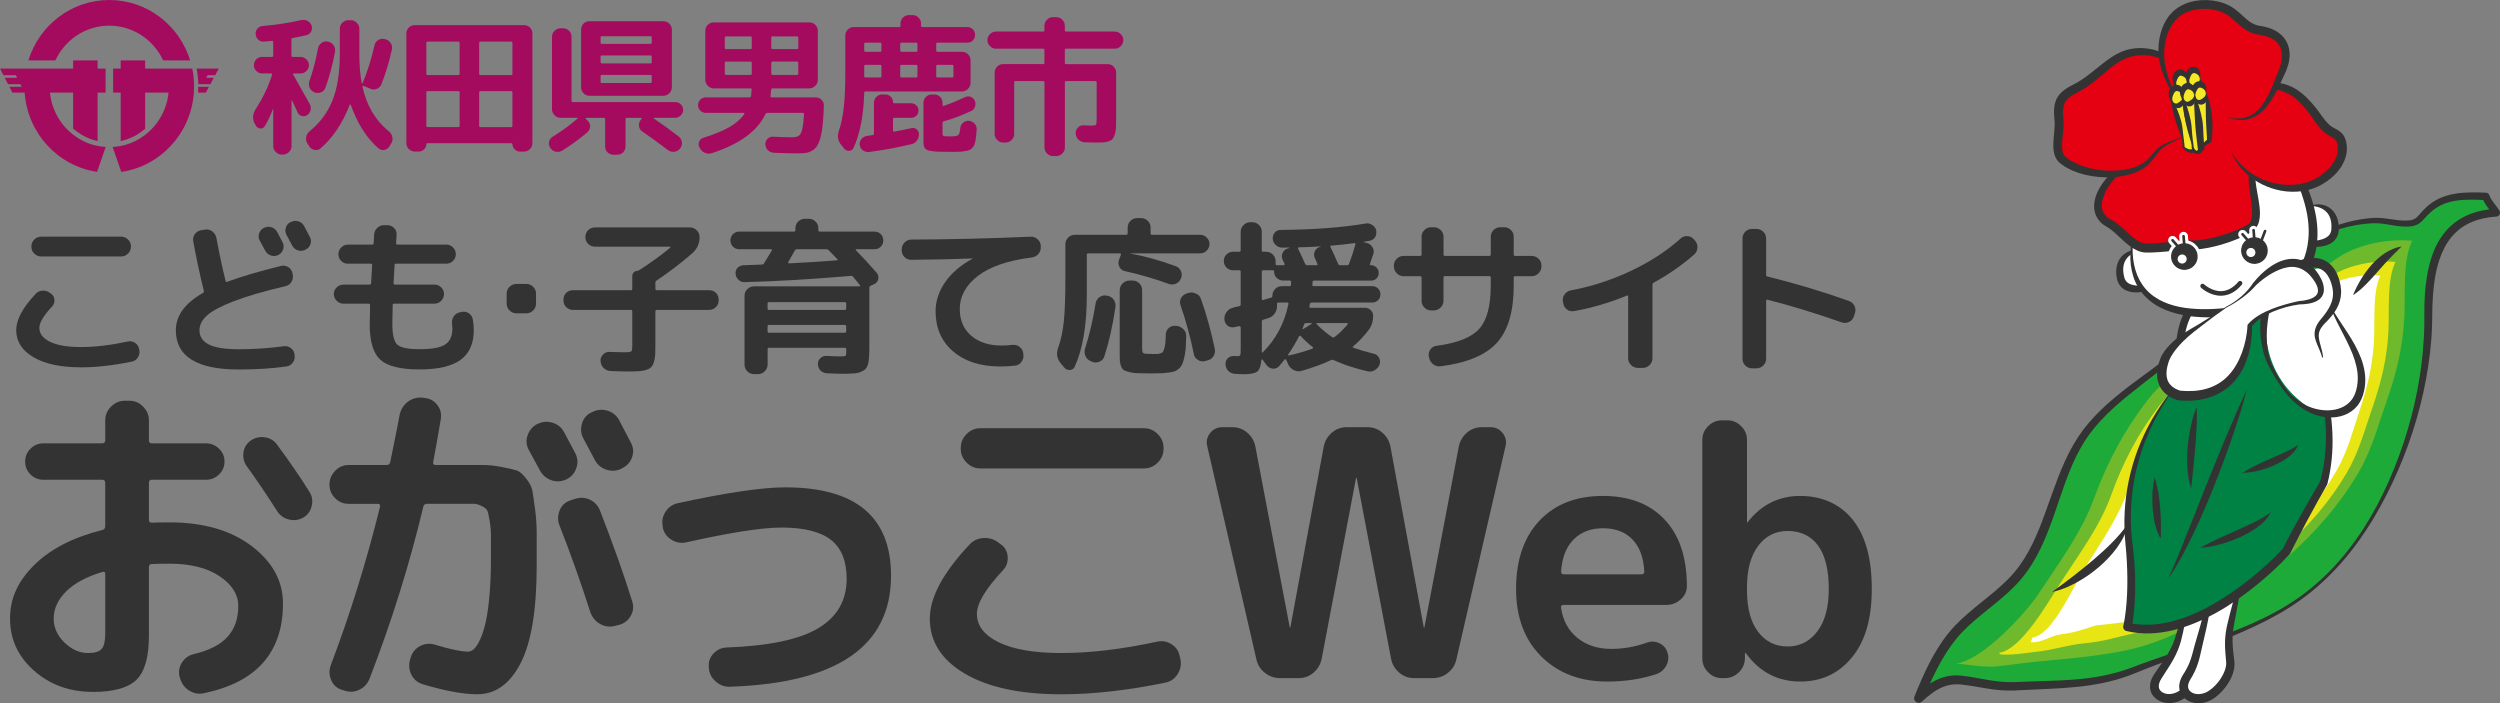 <?xml version="1.0" encoding="UTF-8"?><svg id="_レイヤー_1" xmlns="http://www.w3.org/2000/svg" viewBox="0 0 800 225"><rect x="0" y="0" width="800" height="225" fill="#808080" stroke="none"/><defs><style>.cls-1{fill:#1eaa39;}.cls-2{fill:#fff;}.cls-3{fill:#008244;}.cls-4{fill:#a40b5e;}.cls-5{fill:#333;}.cls-6{fill:#e7e514;}.cls-7{fill:#6fb92c;}.cls-8{fill:#e50012;}.cls-9{fill:#f4e827;}</style></defs><path class="cls-1" d="M729.87,92.49c-.49-14.42,18.19-21.44,29.66-21.92,3.45-.14,6.66.91,9.84.98,4.71.1,4.55-1.46,7.68-4.39,5.04-4.7,11.88-4.62,18.4-4.3.61,1.93,2.18,3.35,3.31,5.2-18.72,1.17-21.75,17.01-21.71,33.2.04,16.73-4.08,34.38-10.59,49.67-7.32,17.2-17.84,32.73-33.77,42.84-14.58,9.26-33.57,14.22-49.5,20.58-12.78,5.1-24.35,4.52-37.93,5.24-6.68.36-11.3-1.23-17.51-1.95-5.85-.68-9.81,2.24-13.78,5.78,3.15-7.75,6.94-16.1,12.8-22.23,5.64-5.9,13.3-10.5,18.6-16.64,11.66-13.51,11.83-33.56,23.32-47.73,8.6-10.61,20.92-17.22,30.91-26.44,5.13-4.74,10.78-8.74,16.3-12.89,4.35-3.27,11.1-5.36,14.46-7.44"/><path class="cls-5" d="M729.73,92.5c-.1-1.66.06-3.35.51-4.97.43-1.63,1.16-3.17,2.08-4.58,1.86-2.83,4.46-5.09,7.27-6.9,2.84-1.81,5.91-3.2,9.1-4.23,3.19-1.03,6.49-1.74,9.86-2.03.42-.03.84-.07,1.27-.08.45-.01.87,0,1.31,0,.86.03,1.71.12,2.54.23,1.67.21,3.28.51,4.85.61,1.55.08,3.22.07,4.25-.57.53-.31,1.03-.85,1.57-1.48.54-.62,1.12-1.27,1.74-1.87,1.24-1.24,2.72-2.29,4.32-3.04,1.59-.76,3.29-1.26,4.99-1.56,3.42-.6,6.82-.5,10.13-.37.51.02.93.37,1.08.82v.02c.25.77.75,1.53,1.35,2.32.59.79,1.28,1.62,1.88,2.6.35.58.17,1.35-.41,1.7-.17.1-.37.16-.56.18h-.01c-2.76.18-5.5.72-7.98,1.79-2.48,1.06-4.69,2.68-6.39,4.76-1.72,2.07-2.95,4.55-3.84,7.16-.89,2.62-1.43,5.38-1.77,8.18-.33,2.8-.49,5.64-.54,8.49-.03,1.41-.01,2.88-.07,4.34-.04,1.46-.12,2.92-.22,4.37-.44,5.82-1.33,11.58-2.58,17.26-2.51,11.35-6.49,22.35-11.75,32.67-5.22,10.32-11.9,20.03-20.45,27.9-4.26,3.93-8.99,7.36-14.04,10.22-5.04,2.86-10.32,5.27-15.67,7.46-5.36,2.19-10.79,4.14-16.2,6.13-2.71.99-5.41,1.98-8.09,3.01-1.34.51-2.68,1.03-4.01,1.57-1.32.53-2.67,1.11-4.05,1.6-5.51,2.04-11.34,3.1-17.13,3.65-5.8.56-11.58.68-17.3.99l-2.17.11c-.77.03-1.5.03-2.25.02-1.49-.03-2.98-.16-4.44-.35-2.94-.38-5.76-.98-8.55-1.36-.69-.1-1.41-.19-2.08-.25-.64-.06-1.3-.07-1.93-.02-1.28.08-2.54.39-3.74.89-2.4,1-4.55,2.76-6.65,4.65-.6.54-1.52.49-2.07-.11-.38-.43-.47-1.02-.27-1.52v-.02c1.42-3.54,2.93-7.07,4.69-10.52,1.76-3.44,3.78-6.8,6.26-9.85,2.5-3.09,5.46-5.67,8.4-8.1,2.95-2.43,5.94-4.73,8.67-7.23,1.37-1.24,2.66-2.54,3.84-3.93,1.18-1.38,2.25-2.86,3.23-4.41,1.97-3.1,3.54-6.47,4.94-9.94,2.78-6.94,4.92-14.29,8.12-21.32,1.6-3.51,3.5-6.93,5.85-10.06,2.36-3.11,5.08-5.89,7.94-8.45,5.73-5.14,12.1-9.33,18.08-13.94,1.5-1.15,2.97-2.32,4.41-3.53,1.44-1.2,2.81-2.5,4.29-3.73,2.92-2.46,5.98-4.75,9.06-6.96l4.62-3.33c1.52-1.15,3.22-2.13,4.93-2.96,1.72-.84,3.47-1.58,5.22-2.31,1.74-.74,3.51-1.43,5.14-2.38h0c.07-.04.16-.02.2.05.04.07.02.15-.05.19-1.62,1.03-3.36,1.81-5.07,2.62-1.72.81-3.43,1.59-5.1,2.48-1.67.89-3.24,1.86-4.7,3.06l-4.5,3.48c-2.99,2.32-5.96,4.67-8.77,7.16-1.4,1.23-2.76,2.57-4.2,3.84-1.43,1.27-2.89,2.5-4.38,3.69-5.93,4.79-12.12,9.18-17.64,14.24-2.74,2.53-5.32,5.25-7.5,8.22-2.17,2.98-3.93,6.26-5.42,9.67-3.01,6.83-4.96,14.17-7.79,21.33-1.41,3.58-3.03,7.13-5.1,10.46-1.04,1.66-2.18,3.27-3.45,4.78-1.27,1.52-2.66,2.92-4.08,4.24-2.86,2.64-5.9,4.95-8.8,7.34-2.9,2.39-5.69,4.83-7.97,7.65-2.3,2.84-4.25,5.99-5.98,9.29-1.72,3.3-3.23,6.74-4.66,10.23l-2.33-1.65c2.18-1.92,4.57-3.9,7.52-5.11,1.47-.6,3.05-.97,4.64-1.06.8-.05,1.58-.02,2.38.05.76.08,1.47.18,2.2.29,2.91.43,5.72,1.06,8.51,1.43,1.39.19,2.77.32,4.16.36.69.02,1.4.02,2.07,0l2.15-.09c5.78-.25,11.54-.27,17.22-.73,2.84-.23,5.66-.58,8.44-1.1,2.78-.53,5.53-1.24,8.21-2.14,1.34-.45,2.65-.98,4.02-1.49,1.35-.51,2.72-1,4.08-1.48,2.72-.97,5.45-1.9,8.18-2.83,5.46-1.85,10.9-3.71,16.26-5.77,5.36-2.06,10.65-4.33,15.65-7.12,2.51-1.39,4.94-2.9,7.27-4.57,2.33-1.68,4.55-3.49,6.66-5.42,4.24-3.86,7.99-8.24,11.32-12.91,3.34-4.67,6.18-9.68,8.7-14.84,4.98-10.36,8.61-21.34,10.82-32.57,1.1-5.62,1.83-11.3,2.14-17,.08-1.42.14-2.85.16-4.28.03-1.42,0-2.84.01-4.31,0-2.92.14-5.85.49-8.77.36-2.93.92-5.86,1.87-8.71.95-2.84,2.35-5.61,4.34-7.98,1.97-2.37,4.55-4.25,7.38-5.43,2.82-1.2,5.84-1.75,8.82-1.93l-.98,1.88c-.47-.79-1.09-1.56-1.73-2.43-.62-.86-1.29-1.85-1.66-3.05l1.08.84c-3.27-.18-6.51-.3-9.62.2-1.54.26-3.05.68-4.44,1.32-1.39.64-2.67,1.51-3.79,2.58-.57.54-1.1,1.11-1.67,1.73-.56.6-1.18,1.31-2.09,1.84-.9.52-1.9.7-2.79.77-.9.06-1.75.04-2.63-.03-1.72-.14-3.36-.49-4.95-.72-.8-.12-1.59-.22-2.38-.27-.39-.03-.79-.04-1.17-.03-.4,0-.8.02-1.2.04-3.22.19-6.44.79-9.55,1.7-3.11.93-6.15,2.14-8.95,3.79-2.79,1.65-5.36,3.73-7.24,6.38-.94,1.32-1.68,2.78-2.19,4.32-.5,1.55-.74,3.18-.72,4.82,0,.08-.06.15-.14.15s-.14-.06-.15-.14h0Z"/><path class="cls-7" d="M626.03,212.3c8.11-.9,22-15.74,26.39-22.41,6.39-9.71,13.69-19.42,17.75-30.57,4.16-11.42,9.64-21.71,17.04-31.27,8.5-10.99,21.83-15.7,33.2-22.86,9.26-5.83,16.83-14.16,25.24-20.97,7.03-5.69,17.21-7.93,26.24-7.2-3.13,6.51-2.13,16.93-2.49,24.25-.47,9.64-2.52,18.16-5.74,27.29-2.85,8.08-4.83,15.82-9.34,23.35-5.77,9.63-13.36,18.38-21.78,25.81-14.71,12.98-33.3,26.7-53,30.56-10,1.96-18.63,2.53-28.71,3.53-3.93.39-8.36,1.08-12.16,1.46-3.1.31-8.75-.49-12.65-.98"/><path class="cls-6" d="M639.65,208.89c7.24-.82,16.25-17.05,20.16-23.08,5.71-8.78,12.24-17.55,15.86-27.62,3.71-10.32,8.61-19.62,15.22-28.26,7.59-9.93,19.5-14.19,29.66-20.66,8.27-5.27,15.03-12.79,22.55-18.95,6.28-5.14,15.37-7.17,23.44-6.51-2.8,5.88-1.91,15.3-2.23,21.92-.41,8.71-2.25,16.41-5.12,24.67-2.54,7.3-4.31,14.29-8.34,21.1-5.15,8.71-11.93,16.61-19.45,23.33-13.14,11.73-29.75,24.12-47.34,27.62-8.93,1.77-9.13,2.63-18.14,3.53-3.51.35-9.74,2.09-13.13,2.44-2.77.28-9.17,1.41-12.64.97"/><path class="cls-2" d="M740.86,94.19c-6.67,5.67-12.68,12.6-20.02,17.45-9.03,5.96-19.6,9.88-26.34,19.03-5.86,7.96-10.21,16.53-13.51,26.03-3.22,9.27-9.02,17.35-14.08,25.44-3.48,5.55-10.12,21.14-16.55,21.89l-.49,1.46c3.09.4,6.78-2.18,9.24-2.44,5.41-.57,10.87-2.84,11.67-2.92,8-.83,9.72-1.05,17.65-2.68,15.62-3.22,30.37-14.63,42.04-25.44,6.67-6.18,12.7-13.46,17.28-21.48,3.58-6.27,5.15-12.72,7.41-19.44,2.55-7.6,4.18-14.69,4.55-22.71.28-6.09-.51-14.77,1.97-20.18-7.16-.6-15.24,1.26-20.81,6"/><path class="cls-2" d="M700.89,184.69c-.88,6.53-2,12.99-3.74,19.33-1.43,5.21-3.95,8.24-6.71,12.55-3.36,5.24,2.23,8.6,6.96,6.17,3.6-1.85,7.36-7.06,6.94-11.07-.43-4.07,1.22-5.74,2.11-10.01,1.53-7.36,2.22-14.93,3.5-22.53"/><path class="cls-5" d="M700.89,184.69c-.21,3.94-.63,7.86-1.23,11.78-.31,1.95-.67,3.9-1.08,5.84-.21.97-.43,1.93-.7,2.92-.28.99-.62,1.96-1.01,2.9-.78,1.91-1.8,3.68-2.88,5.36l-1.59,2.48-.78,1.23-.17.29-.14.25c-.09.18-.17.36-.24.54-.27.72-.34,1.4-.17,1.96.17.56.59,1.04,1.19,1.37.6.34,1.36.5,2.12.48.77-.02,1.55-.21,2.26-.54,1.46-.67,2.86-1.92,3.97-3.31,1.11-1.39,2-3.01,2.39-4.64.1-.4.16-.81.17-1.2.01-.2,0-.39,0-.57l-.03-.38-.03-.42c-.04-1.09.07-2.22.33-3.28.55-2.13,1.42-3.81,1.89-5.62,1.86-7.48,2.87-15.38,4.78-23.02l-1,11.77c-.19,1.96-.4,3.92-.64,5.89-.25,1.97-.54,3.9-.94,5.91-.22,1.01-.51,2.01-.82,2.95-.31.95-.61,1.83-.79,2.69-.18.86-.23,1.7-.17,2.58l.03.31.04.36c.04.3.05.6.05.9,0,.59-.07,1.17-.19,1.72-.22,1.12-.63,2.14-1.12,3.11-.5.96-1.07,1.86-1.73,2.71-.66.84-1.39,1.63-2.21,2.34-.83.71-1.72,1.36-2.78,1.86-1.07.48-2.24.76-3.44.77-1.19,0-2.43-.24-3.54-.87-1.11-.61-2.11-1.7-2.49-3.05-.4-1.34-.16-2.71.31-3.8.11-.28.25-.54.39-.79.07-.12.15-.27.23-.39l.21-.33.84-1.23,1.67-2.42c1.09-1.61,2.12-3.2,2.94-4.89.41-.85.77-1.72,1.08-2.61.3-.88.57-1.83.86-2.77.56-1.87,1.06-3.75,1.53-5.65.97-3.79,1.77-7.64,2.62-11.5"/><path class="cls-2" d="M708.2,180.3c.48-3.53.1,8.75-4.09,24-1.43,5.21-1.55,7.96-4.32,12.28-3.36,5.24,2.23,8.6,6.96,6.17,3.6-1.85,7.37-7.06,6.94-11.07-.44-4.07-.83-7.27.07-11.54,1.53-7.36,3.39-14.57,4.67-22.18"/><path class="cls-5" d="M708.2,180.3c0-.13.02-.26.03-.39,0-.07.02-.13.04-.2,0,0,0-.02.01-.03-.01,0,.06-.06.09,0,.03.04.02.05.03.07,0,.04.01.07.02.1.03.27.03.53.04.79.01.53,0,1.05,0,1.58-.03,1.05-.08,2.1-.15,3.15-.14,2.09-.36,4.19-.63,6.27-.56,4.16-1.31,8.31-2.32,12.4-.51,2.02-.89,4.01-1.41,6.1-.25,1.04-.56,2.1-.96,3.14-.39,1.04-.87,2.05-1.41,3.02-.27.48-.57.96-.8,1.35-.2.35-.37.75-.48,1.11-.21.75-.15,1.41.16,1.94.3.54.9.97,1.63,1.21.73.24,1.57.27,2.38.11.4-.08.81-.19,1.2-.35.1-.04.19-.09.29-.13l.13-.06.17-.09c.16-.09.38-.21.56-.33.76-.49,1.48-1.11,2.13-1.79,1.31-1.37,2.38-3.03,3-4.74.3-.86.47-1.74.43-2.54l-.26-3.1c-.08-1.06-.14-2.14-.12-3.23.02-1.09.1-2.18.25-3.26.15-1.08.38-2.17.63-3.18.24-1.01.49-2.04.76-3.05l1.61-6.06c1.11-4.03,2.17-8.06,3.18-12.12-.38,4.17-1.07,8.32-1.79,12.44l-1.14,6.16-.57,3.07c-.2,1.04-.35,2-.44,3-.17,1.99-.05,3.97.16,6.01l.37,3.13c.11,1.28-.11,2.5-.46,3.62-.35,1.13-.88,2.16-1.47,3.12-.61.97-1.29,1.87-2.07,2.7-.78.83-1.64,1.6-2.63,2.25-.25.16-.49.31-.78.47l-.18.1-.22.11c-.14.07-.28.13-.43.19-.58.25-1.18.43-1.8.55-1.24.22-2.55.17-3.8-.25-1.24-.41-2.48-1.24-3.2-2.54-.36-.64-.58-1.37-.62-2.09-.05-.71.05-1.41.24-2.04.19-.64.45-1.2.77-1.75.3-.51.58-.9.83-1.32,1.03-1.69,1.75-3.47,2.29-5.43.28-.98.52-1.99.8-3,.27-1.01.58-2.05.88-3.04,1.18-3.97,2.22-7.99,3.1-12.05.46-2.03.86-4.07,1.23-6.12.19-1.03.36-2.05.51-3.09.08-.51.16-1.03.21-1.55.03-.26.06-.52.07-.77v-.1s-.01-.03,0-.02c.02.03.08,0,.06,0,0,0,0,0,0,.02-.02.05-.04.11-.06.18-.03.12-.06.25-.09.38"/><path class="cls-2" d="M730.59,110.03c-2.96-7.44,10.43-15.37,16.15-11.21,8.16,5.94,11.53,22.84-.1,28.26"/><path class="cls-2" d="M711.41,92.8s-14.03-.39-14.03,21.07c0,.87,32.15,6.14,32.15,6.14"/><path class="cls-5" d="M729.54,121.23c-.07,0-.13,0-.2-.02-.08-.01-8.14-1.34-16.09-2.74-4.68-.83-8.41-1.53-11.08-2.08-5.38-1.1-5.99-1.36-5.99-2.52,0-8.26,2.01-14.4,5.98-18.27,4.22-4.11,9.09-4.02,9.3-4.02.67.02,1.2.58,1.18,1.25-.02.67-.58,1.19-1.24,1.18-.07,0-4.12-.03-7.59,3.37-3.33,3.28-5.08,8.56-5.2,15.71,3.51,1.03,20.49,3.98,31.13,5.73.66.11,1.11.73,1,1.39-.1.6-.62,1.02-1.2,1.02h0Z"/><path class="cls-2" d="M685.18,80.21c-3.84-.23-8.06,2.61-6.58,8.83,1.33,5.56,10.44,3.34,14.18.79"/><path class="cls-5" d="M685.18,80.21c-1.23.2-2.37.59-3.29,1.24-.93.63-1.63,1.47-2.02,2.42-.4.95-.51,2-.41,3.07.04.53.13,1.07.26,1.61l.05.2.05.19c.04.12.06.18.11.3.08.21.19.4.31.57.46.7,1.27,1.16,2.29,1.39,1.01.25,2.15.27,3.29.2,1.15-.08,2.32-.26,3.48-.52,1.17-.25,2.33-.6,3.49-1.06-.87.91-1.96,1.59-3.08,2.18-1.13.57-2.34,1.01-3.61,1.29-1.27.27-2.61.39-4.01.17-.7-.12-1.41-.34-2.09-.7-.67-.37-1.3-.92-1.75-1.58-.23-.33-.41-.69-.55-1.05-.07-.17-.14-.4-.19-.57l-.06-.25-.05-.24c-.13-.66-.22-1.33-.22-2.02-.02-1.37.28-2.83,1.03-4.05.74-1.23,1.91-2.15,3.17-2.6,1.27-.45,2.62-.51,3.82-.18"/><path class="cls-2" d="M739.28,65.93c3.77-.85,8.38,1.26,7.92,7.64-.41,5.7-9.75,4.99-13.86,3.08"/><path class="cls-5" d="M739.28,65.93c1.14-.53,2.48-.68,3.8-.44,1.32.24,2.62.96,3.55,2.05.94,1.09,1.47,2.47,1.67,3.83.11.68.13,1.36.11,2.03v.25s-.03.26-.03.26c-.02.18-.05.42-.09.59-.08.38-.21.76-.37,1.13-.34.73-.87,1.37-1.47,1.84-.61.47-1.28.81-1.95,1.03-1.34.45-2.69.55-3.99.48-1.3-.07-2.56-.3-3.77-.68-1.2-.4-2.39-.89-3.39-1.65,1.22.26,2.42.42,3.61.48,1.19.07,2.37.06,3.52-.05,1.14-.12,2.26-.33,3.22-.73.96-.4,1.69-.99,2.03-1.75.09-.19.16-.39.21-.61.03-.12.04-.19.06-.32l.02-.2v-.2c.06-.55.06-1.1.02-1.63-.09-1.07-.37-2.09-.91-2.96-.54-.87-1.36-1.59-2.38-2.06-1.02-.49-2.21-.69-3.45-.69"/><path class="cls-2" d="M683.03,73.88s-10.69,34.81,40,24.41c0,0,31.53-10.67,9.13-48.04,0,0-7.63-7.93-20.18-6.43"/><path class="cls-5" d="M683.03,73.88c-.27,1.19-.42,2.4-.51,3.6-.09,1.21-.12,2.42-.06,3.62.13,2.39.56,4.77,1.45,6.95.89,2.18,2.23,4.15,3.96,5.7,1.73,1.57,3.83,2.69,6.05,3.49,2.23.79,4.6,1.25,7,1.48,2.4.22,4.83.27,7.26.15,2.44-.11,4.87-.37,7.29-.72,2.42-.35,4.84-.77,7.25-1.28l-.18.05c.45-.16,1.01-.4,1.51-.64.52-.24,1.02-.5,1.53-.77,1.01-.55,1.98-1.16,2.91-1.82,1.85-1.33,3.55-2.85,5-4.58,1.45-1.72,2.63-3.64,3.5-5.69.87-2.05,1.4-4.24,1.64-6.47.5-4.47-.23-9.06-1.63-13.46-1.36-4.42-3.39-8.66-5.71-12.75l.13.18c-.53-.57-1.22-1.17-1.89-1.7-.69-.54-1.41-1.04-2.16-1.5-1.49-.92-3.08-1.73-4.76-2.34-1.67-.61-3.42-1.06-5.2-1.32-1.79-.25-3.61-.34-5.44-.24,1.8-.32,3.65-.49,5.5-.4,1.85.08,3.71.36,5.51.86,1.8.5,3.56,1.18,5.22,2.07.83.44,1.64.92,2.41,1.45.78.54,1.52,1.08,2.27,1.78.04.04.07.07.1.12l.04.06c2.56,4.07,4.8,8.39,6.41,12.98,1.58,4.59,2.5,9.52,2.07,14.5-.22,2.48-.81,4.95-1.77,7.28-.96,2.33-2.29,4.52-3.9,6.46-1.61,1.95-3.5,3.66-5.56,5.11-1.03.72-2.11,1.38-3.22,1.99-.55.3-1.12.58-1.7.85-.59.27-1.14.51-1.83.75-.05.02-.11.03-.16.04h-.02c-2.46.5-4.95.93-7.46,1.25-2.51.3-5.04.51-7.59.57-5.07.11-10.29-.36-15.15-2.29-2.41-.96-4.68-2.37-6.52-4.22-1.83-1.84-3.19-4.11-3.95-6.52-.78-2.4-1.05-4.92-.95-7.38.1-2.47.53-4.9,1.31-7.22"/><path class="cls-5" d="M710.64,94.63c-3.55,0-6.21-2.47-6.32-2.58-.29-.27-.3-.74-.03-1.03.28-.29.74-.31,1.03-.03h0s2.54,2.35,5.67,2.17c1.91-.11,3.69-1.12,5.29-3.01.26-.31.72-.34,1.02-.08.31.26.34.72.08,1.03-1.87,2.21-4,3.4-6.33,3.52-.14,0-.28.01-.42.01h0Z"/><path class="cls-3" d="M730.12,93.67c.59.88,21.33,31.31,13.45,60.87,0,0-7.02,12-11.98,21.95,0,0-26.87,29.67-50.83,24.11,0,0,2.43-9.74.49-26.78-1.82-15.93,2.08-35.39,16.73-52.35"/><path class="cls-5" d="M730.12,93.67c3.09,4.36,5.72,9.05,8.03,13.89,2.28,4.86,4.22,9.89,5.64,15.09,1.41,5.2,2.37,10.56,2.58,15.99.23,5.42-.26,10.91-1.61,16.21-.03.1-.06.19-.11.28l-.02.03c-2.06,3.6-4.08,7.25-6.05,10.9-1.98,3.66-3.89,7.35-5.74,11.05h0c-.06.12-.13.23-.21.32-1.72,1.86-3.47,3.56-5.29,5.25-1.82,1.67-3.69,3.29-5.62,4.84-3.85,3.1-7.91,5.98-12.26,8.41-4.34,2.43-8.95,4.47-13.86,5.68-2.45.6-4.97.99-7.52,1.07-2.55.09-5.12-.15-7.62-.75-.73-.17-1.18-.91-1.01-1.64h0c.18-.75.33-1.62.47-2.44.13-.84.24-1.68.34-2.52.19-1.7.32-3.4.4-5.12.16-3.42.11-6.86-.06-10.3-.09-1.72-.22-3.44-.38-5.15-.09-.85-.17-1.73-.24-2.62-.07-.88-.11-1.77-.14-2.65-.12-3.53.05-7.07.5-10.57.9-6.99,2.91-13.83,5.93-20.16,3-6.34,7.01-12.16,11.71-17.27-4.38,5.4-8.02,11.37-10.72,17.72-2.69,6.36-4.42,13.09-5.08,19.92-.32,3.41-.41,6.85-.21,10.27.05.86.11,1.71.2,2.56.08.85.19,1.69.3,2.57.21,1.74.38,3.49.51,5.24.27,3.51.35,7.03.24,10.56-.06,1.76-.16,3.53-.34,5.29-.09.88-.19,1.76-.32,2.64-.13.9-.27,1.74-.48,2.7l-1.01-1.65c4.52,1.01,9.29.72,13.85-.43,4.57-1.15,8.96-3.1,13.12-5.45,4.16-2.37,8.13-5.11,11.88-8.12,1.89-1.5,3.72-3.07,5.5-4.7,1.77-1.62,3.53-3.32,5.13-5.04l-.21.32c1.88-3.75,3.9-7.42,5.93-11.07,2.04-3.65,4.12-7.27,6.24-10.87l-.13.3c1.41-5.02,2.01-10.27,1.91-15.52-.1-5.26-.81-10.51-2.03-15.66-1.23-5.15-2.89-10.21-4.94-15.11-1.01-2.46-2.12-4.88-3.32-7.26-1.19-2.38-2.46-4.73-3.87-7"/><path class="cls-2" d="M744.3,115.55s-6.55-4.13-.88-9.95c0,0-.73-1.46.65-5.38.12-.33,4.45-7.84,2.43-10.71,0,0-4.25-11.13-13.6,5.55l-7.32,3.21s-5.35,22.4,16.53,34.09c0,0,2.42,1.08,8.27-2.44,0,0,8.27-2.92,2.92-16.56,0,0,1.46-6.33-6.8-13.64"/><path class="cls-8" d="M694.17,36.02c-5.43,3.61-8.57,8.2-12.26,13.45-3.1,4.41-4.78,5.07-7.9,9.37-2.93,4.03-4.44,9.75.87,12.58,3.97,2.12,7.43,7.88,11.94,7.92,4.85.04,10.27-.98,15.08-.98s13.76-2.68,17.99-5.35c4.58-2.89-.14-12.69.88-17.97,2.02-10.44-6.93-17.25-15.2-21.67"/><path class="cls-5" d="M694.17,36.02c-2.36,1.76-4.43,3.85-6.23,6.14-1.82,2.27-3.4,4.73-5.02,7.19-.8,1.23-1.67,2.49-2.63,3.64-.96,1.17-1.99,2.25-2.93,3.32-.95,1.07-1.81,2.21-2.62,3.39-.76,1.13-1.38,2.38-1.77,3.64-.38,1.27-.52,2.57-.24,3.7.27,1.13.97,2.06,1.98,2.75.25.18.5.32.81.48.15.07.37.2.54.3.18.11.35.22.52.33.68.45,1.29.94,1.88,1.43,1.17.99,2.22,2.01,3.29,2.95,1.06.92,2.15,1.76,3.26,2.24.55.24,1.1.38,1.64.41h.2s.27,0,.27,0h.53c.35-.01.71-.02,1.06-.04,2.85-.13,5.75-.51,8.72-.74,1.48-.12,3.01-.2,4.51-.2,1.33,0,2.73-.2,4.12-.45,1.39-.26,2.78-.6,4.16-.99,1.38-.38,2.74-.82,4.08-1.32,1.34-.5,2.65-1.05,3.87-1.69.31-.16.61-.33.9-.51l.11-.07s.05-.03,0,0l.03-.02.06-.03.11-.08.06-.04c.07-.05.18-.15.26-.22.34-.34.58-.81.74-1.36.32-1.13.29-2.53.16-3.92-.12-1.4-.35-2.84-.57-4.3-.21-1.46-.43-2.95-.47-4.52-.01-.79,0-1.59.16-2.42.07-.38.14-.73.2-1.05.05-.34.09-.68.12-1.02.11-1.37.04-2.75-.26-4.09-.3-1.34-.82-2.65-1.5-3.88-1.37-2.47-3.35-4.62-5.55-6.5-1.1-.95-2.26-1.83-3.46-2.67-1.2-.84-2.43-1.64-3.69-2.41,1.33.62,2.65,1.28,3.94,2.01,1.28.73,2.54,1.52,3.75,2.39,2.4,1.75,4.65,3.82,6.31,6.41.82,1.29,1.49,2.72,1.92,4.22.43,1.5.63,3.09.56,4.66-.02.39-.05.78-.09,1.17-.05.41-.11.79-.16,1.13-.09.62-.1,1.29-.07,1.98.08,1.37.32,2.79.58,4.23.26,1.44.54,2.9.72,4.43.16,1.52.28,3.12-.15,4.85-.22.85-.64,1.76-1.33,2.48-.18.18-.33.34-.56.51l-.16.13-.12.08-.15.1-.12.08c-.34.21-.68.41-1.02.6-1.36.75-2.75,1.36-4.16,1.91-2.81,1.11-5.7,1.97-8.68,2.55-1.49.28-3.02.51-4.62.53-1.44,0-2.84.1-4.29.22-2.88.26-5.82.62-8.84.73-.38.01-.76.02-1.14.03h-.85s-.35-.01-.35-.01c-.93-.05-1.82-.3-2.61-.66-1.59-.71-2.83-1.73-3.98-2.73-1.14-1.01-2.18-2.05-3.23-2.98-.53-.46-1.05-.9-1.59-1.28-.13-.1-.27-.18-.41-.27-.14-.09-.24-.15-.42-.25-.34-.19-.72-.42-1.06-.67-.7-.51-1.34-1.13-1.85-1.88-.51-.74-.88-1.59-1.06-2.47-.38-1.75-.1-3.48.44-5,.54-1.53,1.32-2.9,2.24-4.18.9-1.21,1.88-2.38,2.92-3.47,1.04-1.09,2.12-2.07,3.08-3.13.98-1.05,1.86-2.16,2.73-3.35,1.77-2.35,3.56-4.72,5.59-6.89,1.02-1.08,2.1-2.1,3.25-3.04,1.15-.93,2.37-1.78,3.64-2.52"/><path class="cls-8" d="M704.99,34.56c3.44-.55,7.24-3.31,10.29-4.98,3.44-1.87,6.38-2.49,10.38-2.34,6.95.26,10.22,2.94,14.39,8.19,1.49,1.88,2.82,4.28,4.67,5.8,2.16,1.77,4.08,1.48,4.7,4.75,1.17,6.09-4.83,11.47-9.95,13.25-9.23,3.21-21.05-1.39-25.43-10.62"/><path class="cls-5" d="M704.99,34.56c1.03-.25,2.01-.66,2.94-1.14.93-.48,1.84-1.02,2.72-1.59,1.78-1.14,3.49-2.39,5.42-3.44,1.93-1.04,4.1-1.75,6.31-2.01,1.11-.15,2.21-.18,3.31-.17,1.1.01,2.21.09,3.32.26,1.11.17,2.23.45,3.31.86,1.08.41,2.11.97,3.06,1.62,1.91,1.3,3.46,2.94,4.88,4.59.35.42.7.82,1.04,1.26.36.46.67.89.99,1.33.63.88,1.22,1.73,1.84,2.48.63.76,1.27,1.42,2,1.9.37.25.78.47,1.26.72.46.25,1.03.54,1.58,1.01.56.46,1.05,1.12,1.34,1.76.3.65.45,1.28.56,1.89.21,1.23.17,2.51-.1,3.71-.54,2.42-1.87,4.49-3.47,6.14-1.62,1.65-3.5,2.96-5.55,3.94-2.09.99-4.33,1.49-6.57,1.64-4.49.3-8.95-.88-12.72-3.09-3.76-2.23-6.89-5.59-8.42-9.6,2.12,3.7,5.37,6.57,9.09,8.33,1.85.9,3.82,1.54,5.82,1.88,2,.35,4.04.45,6.02.2.99-.11,1.97-.32,2.92-.6.24-.07.47-.15.69-.22l.37-.13.34-.12c.45-.18.89-.38,1.34-.6,1.75-.89,3.36-2.1,4.67-3.53,1.3-1.42,2.33-3.09,2.69-4.84.18-.87.19-1.76.04-2.62-.08-.43-.2-.84-.35-1.15-.16-.32-.33-.54-.58-.75-.49-.44-1.57-.88-2.58-1.58-1.04-.71-1.89-1.6-2.59-2.49-.71-.89-1.32-1.79-1.92-2.65-.3-.42-.61-.85-.89-1.24l-.96-1.22c-1.29-1.61-2.66-3.12-4.23-4.27-1.57-1.15-3.36-1.92-5.31-2.32-1.94-.4-4.04-.51-6.05-.43-2.02.1-3.99.58-5.88,1.4-1.89.8-3.72,1.92-5.64,2.86-1.91.93-3.93,1.84-6.06,2.04"/><path class="cls-8" d="M701.77,37.19c3.98-2.74-.65-10.81-2.71-13.44-2.72-3.5-6.89-6.39-11.33-7.04-10.99-1.61-14.82,7.23-23.68,11.64-5.04,2.52-5.75,4.71-5.19,10.24.4,3.99-1.84,10.05,1.18,12.58,6.29,5.27,20.42,6.27,26.74,1.19,1.64-1.32,2.66-3.19,4.16-4.63,2.26-2.17,5.44-2.56,7.89-4.38"/><path class="cls-5" d="M701.77,37.19c.52-.4.91-.94,1.12-1.53.21-.6.27-1.24.23-1.87-.08-1.27-.47-2.5-.97-3.67-.51-1.17-1.11-2.31-1.79-3.39-.68-1.09-1.41-2.13-2.26-3.06-3.36-3.74-8.12-6.27-13.02-6.01-2.43.06-4.73.8-6.82,2.05-2.1,1.25-4.01,2.94-6.01,4.64-1.99,1.7-4.13,3.39-6.53,4.74-.3.17-.61.33-.91.49-.3.15-.56.28-.83.43-.53.29-1.04.6-1.5.94-.93.67-1.59,1.42-1.93,2.33-.35.92-.42,2.07-.38,3.29.02.61.07,1.23.13,1.86.07.76.06,1.48.03,2.17-.07,1.39-.25,2.69-.37,3.95-.11,1.26-.17,2.49-.02,3.55.08.53.22,1.01.44,1.38.22.4.45.61.99,1.03.92.71,1.98,1.32,3.09,1.83,1.12.51,2.29.91,3.49,1.25,1.2.33,2.43.59,3.67.76,2.49.35,5.03.37,7.51.06,2.48-.32,4.94-1.03,6.95-2.42l.18-.13.08-.06.1-.07c.13-.1.25-.2.36-.29.23-.19.45-.41.67-.63.44-.45.86-.93,1.28-1.43.86-.99,1.74-2.04,2.93-2.78,2.31-1.48,4.96-1.82,7.16-3.26-1,.84-2.2,1.44-3.37,2.02-1.17.57-2.34,1.13-3.33,1.9-.97.75-1.74,1.78-2.5,2.82-.39.53-.78,1.06-1.22,1.58-.22.26-.45.51-.7.77-.13.14-.26.25-.37.36l-.09.08-.11.09-.2.17c-1.08.87-2.31,1.53-3.58,2.04-1.27.51-2.59.87-3.92,1.13-2.67.5-5.39.56-8.08.31-2.69-.26-5.37-.85-7.92-1.92-1.27-.54-2.51-1.2-3.68-2.06-.15-.11-.3-.22-.42-.32l-.1-.07-.13-.11c-.09-.07-.16-.15-.25-.22-.32-.31-.59-.66-.81-1.04-.46-.75-.69-1.54-.83-2.3-.27-1.52-.17-2.92-.07-4.26.11-1.34.27-2.63.33-3.85.02-.61.02-1.2-.03-1.74-.07-.67-.13-1.35-.16-2.04-.05-1.38-.03-2.88.54-4.43.29-.76.73-1.49,1.25-2.1.52-.61,1.11-1.11,1.71-1.54.6-.43,1.21-.79,1.82-1.12.3-.16.62-.33.91-.47.27-.14.55-.28.82-.43,2.17-1.18,4.14-2.74,6.16-4.37,2.02-1.62,4.07-3.37,6.5-4.73,1.21-.68,2.51-1.25,3.89-1.61,1.37-.36,2.79-.52,4.18-.5.7,0,1.38.06,2.08.15.66.08,1.37.21,2.04.39,1.35.35,2.65.88,3.85,1.55,2.4,1.34,4.47,3.16,6.15,5.28.84,1.07,1.52,2.23,2.14,3.41.61,1.18,1.16,2.4,1.57,3.67.4,1.27.71,2.6.66,3.95-.03.67-.17,1.35-.46,1.96-.29.61-.76,1.11-1.32,1.45"/><path class="cls-8" d="M697.97,33.68c.99.69-.57-.9-.86-1.39-.77-1.3-1.62-2.51-2.29-3.88-1.17-2.4-2.09-4.79-2.69-7.31-1.34-5.72-.12-13.43,4.96-17.21,3.99-2.96,10.18-3.12,14.61-1.31,4.68,1.91,6.19,6.39,11.4,7.1,7.64,1.04,10.17,6.41,7.02,13.46-3.22,7.21-6.6,17.69-17.54,14.34"/><path class="cls-5" d="M697.97,33.68c.07.03.12.07.19.1.05.03.16.07.1.03-.07-.11-.17-.21-.26-.31l-.57-.6c-.19-.2-.39-.42-.54-.66l-.48-.68c-.64-.9-1.29-1.81-1.86-2.8-1.1-1.95-2.04-4.01-2.76-6.17-1.46-4.34-1.51-9.24.17-13.68.43-1.11.98-2.19,1.66-3.19.69-1,1.54-1.91,2.5-2.68,1.95-1.56,4.32-2.43,6.68-2.81,2.38-.38,4.8-.25,7.14.3.59.14,1.17.31,1.74.52.14.05.28.11.43.16l.22.09.19.08c.32.14.58.26.86.41,1.11.58,2.1,1.33,2.98,2.09,1.75,1.54,3.17,3.08,4.88,3.83.43.19.87.34,1.32.45.23.05.46.1.69.13l.42.07.46.08c1.18.23,2.37.57,3.5,1.12,1.13.55,2.21,1.32,3.06,2.33.86,1,1.47,2.23,1.76,3.5.29,1.27.3,2.55.11,3.77-.19,1.22-.54,2.37-.98,3.46-.23.55-.49,1.08-.71,1.57l-.7,1.5c-.47,1.01-.93,2.03-1.46,3.03-1.02,2-2.17,4-3.69,5.76-.76.87-1.62,1.67-2.59,2.32-.98.65-2.06,1.14-3.19,1.4-1.13.26-2.29.29-3.41.16-1.13-.15-2.21-.44-3.24-.84,2.15.5,4.43.6,6.44-.09,2.02-.68,3.66-2.12,4.9-3.84,1.26-1.71,2.21-3.66,3.07-5.66.43-1.01.84-2.02,1.25-3.05l.62-1.55c.22-.53.42-1.01.59-1.5.68-1.95.99-4.02.52-5.81-.23-.89-.66-1.69-1.27-2.35-.6-.66-1.38-1.19-2.26-1.59-.87-.39-1.83-.67-2.83-.85l-.36-.06-.4-.06c-.31-.04-.63-.1-.94-.17-.62-.14-1.24-.35-1.83-.61-1.18-.51-2.22-1.25-3.12-2.01-.91-.76-1.71-1.53-2.5-2.21-.79-.69-1.58-1.29-2.43-1.75-.21-.11-.44-.23-.64-.31l-.19-.08-.16-.07c-.12-.05-.23-.1-.35-.14-.47-.17-.95-.32-1.44-.44-1.97-.5-4.05-.6-6.06-.34-2.01.26-3.96.93-5.52,2.1-1.57,1.18-2.8,2.85-3.64,4.73-.84,1.88-1.29,3.97-1.45,6.08-.08,1.06-.08,2.12.02,3.18.05.53.12,1.06.2,1.58.1.53.21,1.06.34,1.59.49,2.11,1.24,4.18,2.11,6.2.43.99.98,1.95,1.52,2.93l.39.74c.12.25.27.46.43.69l.49.67c.08.12.16.23.22.37,0,.02.02.04,0,.08-.04.02-.06,0-.07,0-.03-.01-.06-.03-.09-.05-.05-.04-.11-.09-.17-.13"/><path class="cls-9" d="M695.92,26.19c.31,1.21,2.15,11.15,1.97,15.25,0,0,1.26,1.55,2.98-.21,0,0,.36-8.2-1.06-15.31"/><path class="cls-5" d="M696.01,26.17c.61,1.19.99,2.44,1.33,3.69.32,1.25.59,2.52.74,3.8.15,1.29.06,2.6.05,3.9-.04,1.31.07,2.58.12,3.9l-.08-.24c.15.13.38.27.58.32.21.06.42.05.61,0,.38-.11.71-.43,1-.81l-.21.48c-.09-1.26-.13-2.53-.21-3.8-.08-1.26-.16-2.53-.18-3.8l-.06-3.81c0-1.28-.02-2.55.02-3.86,0-.06.04-.1.1-.1.04,0,.07.02.09.06.54,1.21.9,2.46,1.2,3.73.28,1.27.5,2.56.63,3.85.14,1.29.16,2.59.12,3.89-.04,1.3-.09,2.59-.27,3.89l-.02.13c-.02.14-.09.26-.19.35-.25.22-.54.41-.85.56-.32.15-.68.26-1.06.27-.38.01-.75-.09-1.06-.25-.32-.17-.56-.37-.79-.67v-.02c-.06-.06-.08-.14-.08-.22.14-1.25.03-2.54-.24-3.79-.27-1.25-.68-2.48-.89-3.74-.21-1.26-.35-2.53-.46-3.8-.1-1.28-.16-2.57-.12-3.88h0c0-.06.05-.1.1-.1.03,0,.06.02.08.05"/><path class="cls-9" d="M699.82,25.93c.11,1.57-.68,2.9-1.75,2.98-1.08.08-2.04-1.14-2.15-2.71-.11-1.57.67-2.91,1.75-2.98,1.08-.07,2.04,1.14,2.15,2.71"/><path class="cls-5" d="M699.91,25.92c.01.32.06.65.1,1,.04.35.08.73.03,1.13-.06.39-.23.81-.57,1.13-.34.33-.81.54-1.38.52l-.14-.02c-.07-.01-.15-.02-.2-.04-.12-.03-.23-.08-.34-.13-.21-.11-.39-.25-.53-.4-.29-.3-.47-.64-.64-.94-.32-.62-.61-1.22-.84-1.94-.23-.68-.27-1.5.04-2.27.15-.39.37-.79.73-1.12.36-.34.84-.6,1.47-.63h.14c.08,0,.18.01.23.02.14.02.27.05.4.1.25.09.47.22.66.37.38.3.59.71.7,1.1.11.39.12.78.12,1.13,0,.35,0,.68.02,1.01M699.72,25.93c-.03-.31-.14-.61-.32-.86-.19-.25-.45-.45-.69-.58-.24-.14-.47-.2-.63-.25-.08-.02-.15-.03-.2-.03h-.08s0,.01,0,.01h-.1c.07,0,.02,0,.04,0h0s0,0,0,0h0s-.01,0-.02,0c0,0-.02,0-.03,0-.02,0-.04.01-.06.02-.05.01-.1.04-.16.08-.12.07-.28.21-.4.39-.13.18-.23.4-.34.64-.1.25-.21.48-.28.79-.14.55-.06,1.21.32,1.65.18.22.45.36.69.4.12.02.24.02.33-.01.05-.01.1-.02.13-.04.03,0,.03-.02.03-.02,0,0,.07-.02.1-.03.16-.14.45-.25.91-.6.22-.17.44-.4.59-.68.15-.28.22-.59.19-.91"/><path class="cls-9" d="M700.12,25.35c.31,1.2,2.15,11.15,1.97,15.25,0,0,1.26,1.55,2.98-.21,0,0,.36-8.2-1.06-15.31"/><path class="cls-5" d="M700.21,25.33c.61,1.19.98,2.43,1.33,3.68.32,1.25.59,2.52.74,3.8.14,1.28.06,2.6.04,3.9-.03,1.3.07,2.58.12,3.9l-.08-.24c.15.14.38.27.58.33.22.06.42.05.61,0,.38-.11.71-.43,1-.81l-.2.48c-.09-1.25-.13-2.53-.21-3.8-.08-1.27-.15-2.53-.18-3.8l-.05-3.81c0-1.28-.02-2.55.01-3.86,0-.05.04-.09.1-.09.03,0,.07.03.08.06.54,1.2.9,2.46,1.2,3.73.28,1.27.5,2.56.63,3.85.14,1.3.16,2.59.12,3.89-.04,1.3-.09,2.59-.27,3.89l-.02.13c-.02.14-.09.26-.19.35-.25.21-.54.41-.85.56-.32.15-.68.26-1.06.27-.38.01-.75-.08-1.06-.25-.32-.17-.56-.38-.79-.66v-.02c-.07-.06-.08-.14-.08-.22.13-1.25.03-2.54-.25-3.79-.27-1.25-.68-2.49-.89-3.74-.21-1.26-.35-2.53-.46-3.8-.1-1.28-.16-2.57-.12-3.88h0c0-.06.04-.1.1-.1.03,0,.06.02.08.05"/><path class="cls-9" d="M704.02,25.08c.11,1.57-.68,2.91-1.75,2.98-1.07.08-2.04-1.14-2.14-2.71-.11-1.57.68-2.91,1.75-2.98,1.08-.07,2.04,1.14,2.15,2.71"/><path class="cls-5" d="M704.11,25.07c.01.32.06.65.1,1,.04.35.08.73.02,1.13-.06.4-.23.81-.56,1.13-.33.33-.84.55-1.35.52-.51-.02-.96-.29-1.24-.59-.29-.31-.47-.64-.64-.94-.32-.62-.61-1.22-.84-1.93-.23-.7-.28-1.51.04-2.28.15-.39.37-.79.73-1.12.34-.34.87-.6,1.44-.62.56-.02,1.1.18,1.47.48.38.3.58.71.7,1.1.11.39.12.78.12,1.13,0,.36,0,.68.03,1M703.92,25.09c-.03-.31-.14-.61-.32-.86-.18-.25-.44-.45-.69-.58-.24-.14-.48-.21-.63-.25-.16-.04-.26-.03-.34-.01-.08.02-.15.04-.28.12-.12.07-.28.21-.4.39-.23.37-.47.86-.62,1.43-.14.56-.06,1.21.32,1.66.18.22.45.36.69.4.25.05.45-.04.57-.1l.37-.22c.15-.09.35-.2.57-.38.22-.17.44-.4.59-.68.15-.28.21-.59.19-.9"/><path class="cls-9" d="M702.04,30c.32,1.2,3.21,13.6,3.03,17.7,0,0-.97-.97,1.93-2.65,0,0,.36-8.19-1.06-15.31"/><path class="cls-5" d="M702.13,29.97c.68,1.38,1.16,2.82,1.6,4.26.42,1.45.79,2.91,1.04,4.4.25,1.49.26,3.02.33,4.53.03.76.09,1.51.15,2.27.07.75.14,1.5.16,2.28,0,.19-.15.34-.33.35-.1,0-.2-.04-.26-.11h0c-.38-.41-.34-.91-.22-1.28.13-.37.34-.67.56-.94.44-.52.95-.94,1.47-1.32l-.36.59c-.09-1.25-.13-2.53-.21-3.8-.08-1.27-.16-2.53-.18-3.8l-.05-3.8c0-1.28-.02-2.56.01-3.86,0-.05.04-.1.1-.1.04,0,.07.02.09.06.54,1.2.9,2.46,1.2,3.73.28,1.27.5,2.56.63,3.85.13,1.29.16,2.59.12,3.89-.04,1.3-.09,2.59-.26,3.89l-.02.14c-.03.21-.16.37-.34.46-.52.23-1.04.49-1.46.81-.21.16-.4.34-.51.52-.05.09-.09.18-.1.26-.02.07.02.18.02.19l-.6.23c.13-1.45-.07-2.96-.44-4.4-.36-1.45-.86-2.88-1.18-4.33-.31-1.46-.54-2.94-.76-4.42-.19-1.49-.36-2.98-.4-4.51,0-.05.04-.1.09-.1.04,0,.07.02.09.05"/><path class="cls-9" d="M705.94,29.73c.11,1.57-.68,2.9-1.75,2.98-1.08.07-2.04-1.14-2.15-2.71-.11-1.57.68-2.9,1.75-2.98,1.08-.07,2.04,1.14,2.15,2.71"/><path class="cls-5" d="M706.04,29.72c.01.32.05.65.09.99.05.35.09.73.03,1.13-.06.4-.23.81-.56,1.13-.34.33-.81.54-1.38.52l-.13-.02c-.07-.01-.15-.03-.21-.04-.11-.03-.23-.08-.33-.13-.21-.11-.39-.25-.53-.4-.29-.31-.47-.64-.64-.95-.33-.62-.61-1.22-.85-1.94-.23-.68-.28-1.5.04-2.28.15-.39.37-.78.73-1.12.36-.34.84-.6,1.47-.62h.14c.08.01.18.01.23.03.14.01.27.05.4.09.25.09.47.21.66.37.37.3.58.71.7,1.1.11.39.12.78.12,1.13,0,.35,0,.68.03,1.01M705.85,29.73c-.03-.31-.14-.61-.33-.86-.18-.25-.44-.45-.68-.58-.24-.14-.48-.21-.64-.25-.08-.02-.15-.03-.2-.03h-.07s0,.01,0,.01h-.1c.07,0,.02,0,.03,0h0s0,0,0,0h-.01s0,0-.01,0c0,0-.02,0-.03.01-.02,0-.04.01-.06.02-.05.01-.1.04-.16.08-.12.08-.28.21-.4.39-.13.18-.23.4-.34.64-.1.25-.22.49-.28.79-.14.54-.06,1.22.32,1.65.18.22.45.36.69.4.12.02.24.02.33,0,.05-.01.09-.02.13-.04.02,0,.02-.02.03-.02.01,0,.07-.02.11-.03.16-.14.45-.24.91-.6.22-.17.45-.4.59-.68.15-.28.21-.59.19-.9"/><path class="cls-9" d="M694.65,31.1c.31,1.2,4.27,12.01,4.09,16.11,0,0,2.17,2.24,3.89.49,0,0-2.67-9.75-4.08-16.87"/><path class="cls-5" d="M694.75,31.07c.72,1.22,1.33,2.48,1.87,3.77.53,1.29,1.01,2.61,1.37,3.97.36,1.36.48,2.78.63,4.18.07.7.17,1.4.26,2.1.1.7.19,1.4.21,2.13l-.1-.26c.24.21.54.4.84.55.3.15.62.24.91.28.3.03.57,0,.79-.12.23-.1.42-.28.59-.49l-.18.7c-.51-1.37-.92-2.76-1.34-4.15-.42-1.39-.81-2.79-1.09-4.21-.3-1.42-.53-2.86-.73-4.3-.18-1.45-.32-2.9-.32-4.38,0-.06.04-.1.1-.1.04,0,.07.02.09.06.57,1.36,1.04,2.73,1.51,4.1.45,1.38.88,2.75,1.27,4.14.4,1.38.73,2.79,1.03,4.2.3,1.41.63,2.82.88,4.24l.02.11c.04.22-.05.44-.2.59-.34.31-.78.56-1.25.68-.48.11-.97.07-1.39-.06-.42-.13-.79-.34-1.12-.57-.33-.23-.62-.49-.9-.8h-.02c-.06-.08-.09-.17-.08-.25.12-1.32-.14-2.72-.59-4.02-.44-1.31-1.04-2.58-1.45-3.89-.42-1.31-.76-2.65-1.09-4-.3-1.36-.61-2.72-.71-4.15,0-.06.03-.1.09-.11.04,0,.07.02.09.05h0Z"/><path class="cls-9" d="M698.55,30.83c.11,1.57-.68,2.9-1.75,2.98-1.08.08-2.04-1.14-2.15-2.71-.11-1.57.67-2.9,1.75-2.98,1.08-.07,2.04,1.14,2.15,2.71"/><path class="cls-5" d="M698.65,30.82c.02.32.06.65.1,1,.04.35.08.73.03,1.13-.06.4-.23.81-.57,1.13-.34.33-.81.55-1.38.52l-.14-.02c-.07-.01-.15-.02-.2-.04-.12-.03-.23-.08-.34-.13-.21-.11-.39-.25-.53-.4-.29-.3-.47-.64-.64-.94-.32-.62-.61-1.23-.84-1.93-.23-.7-.28-1.51.04-2.29.15-.39.37-.78.73-1.12.35-.34.87-.6,1.43-.62.56-.02,1.1.18,1.47.48.38.3.58.71.7,1.1.11.39.12.78.12,1.13,0,.35,0,.68.03,1M698.46,30.83c-.03-.31-.14-.61-.32-.86-.18-.25-.44-.45-.69-.58-.24-.14-.48-.21-.63-.25-.16-.04-.26-.03-.34-.01-.08.02-.15.04-.28.11-.13.08-.28.21-.4.39-.23.37-.47.86-.62,1.43-.14.56-.06,1.22.31,1.66.18.22.45.36.69.4.12.02.24.02.33,0,.05-.01.09-.02.13-.04.02,0,.02-.02.03-.03.01,0,.07-.02.11-.02.15-.14.45-.25.91-.6.22-.17.45-.4.59-.68.15-.28.21-.59.19-.9"/><path class="cls-9" d="M698.27,30.55c1.08,4.14,3.49,14.52,3.4,16.66,0,0,.71,2.73,2.43.97,0,0-.51-10.78-1.92-17.9"/><path class="cls-5" d="M698.36,30.53c.68,1.29,1.16,2.64,1.61,3.99.43,1.36.81,2.73,1.08,4.13.27,1.4.32,2.85.44,4.27.05.72.14,1.42.24,2.13.1.72.24,1.39.27,2.17v-.1c.07.23.21.47.35.67.15.2.33.36.48.4.14.04.19,0,.33-.08.13-.09.27-.25.42-.44l-.21.54c-.2-1.48-.35-2.97-.52-4.46-.17-1.49-.33-2.97-.42-4.46-.1-1.49-.16-2.98-.24-4.48-.05-1.5-.11-3-.11-4.52,0-.05.04-.1.1-.1.04,0,.08.03.09.06.58,1.42.98,2.89,1.33,4.37.33,1.48.6,2.97.81,4.47.21,1.5.31,3,.37,4.51.05,1.51.11,3.02.05,4.53v.12c0,.17-.09.32-.2.42-.26.22-.57.44-.97.57-.2.07-.44.1-.69.08-.24-.03-.47-.12-.65-.25-.36-.26-.53-.58-.68-.88-.14-.3-.23-.59-.3-.92v-.03s-.01-.05-.01-.08c.05-.64-.04-1.37-.15-2.05-.11-.7-.28-1.39-.49-2.06-.4-1.36-.94-2.69-1.27-4.06-.34-1.37-.59-2.77-.81-4.17-.2-1.4-.39-2.81-.42-4.27,0-.06.04-.1.09-.1.04,0,.07.02.09.05"/><path class="cls-9" d="M702.17,30.28c.11,1.57-.68,2.91-1.76,2.98-1.08.08-2.04-1.14-2.15-2.71-.11-1.57.68-2.91,1.75-2.98,1.08-.07,2.04,1.14,2.15,2.71"/><path class="cls-5" d="M702.27,30.28c.01.32.06.65.1.99.04.35.08.73.03,1.13-.06.39-.23.81-.57,1.13-.32.32-.84.55-1.35.52-.52-.02-.96-.29-1.24-.59-.29-.31-.47-.64-.63-.95-.33-.62-.61-1.23-.85-1.93-.23-.69-.28-1.51.04-2.29.15-.38.37-.78.73-1.12.37-.34.84-.59,1.47-.62h.14c.08,0,.17.01.23.02.14.02.27.05.39.1.25.09.48.21.67.37.37.3.58.71.69,1.1.11.39.11.78.13,1.13,0,.35,0,.68.02,1.01M702.08,30.29c-.03-.31-.14-.61-.32-.86-.18-.25-.44-.45-.69-.59-.24-.14-.48-.21-.64-.24-.08-.02-.15-.03-.2-.03h-.07s0,.01,0,.01h-.1c.08,0,.02,0,.04,0h0s-.01,0-.01,0c0,0,0,0-.01,0-.01,0-.02,0-.03,0-.02,0-.04.02-.06.02-.05.01-.1.04-.16.08-.13.08-.28.21-.41.39-.23.37-.47.86-.61,1.43-.14.56-.06,1.21.32,1.66.18.22.45.36.69.4.25.04.45-.04.57-.1l.37-.22c.15-.09.35-.2.57-.38.22-.17.45-.4.59-.68.15-.28.21-.59.19-.91"/><path class="cls-5" d="M719.01,124.7c-1.4,5.29-3.07,10.49-4.85,15.64-1.77,5.16-3.68,10.27-5.7,15.34-2.03,5.06-4.18,10.08-6.54,15.02-1.17,2.47-2.41,4.91-3.71,7.32-1.33,2.39-2.69,4.78-4.34,6.97,1.18-2.47,2.23-4.97,3.26-7.49,1.04-2.52,2.04-5.04,3.05-7.57l6.02-15.16c2.03-5.05,4.07-10.09,6.19-15.11,2.11-5.02,4.27-10.03,6.61-14.97"/><path class="cls-5" d="M702.94,130.26c.12,2.23.06,4.41-.03,6.59-.1,2.17-.26,4.33-.44,6.48-.18,2.15-.39,4.3-.6,6.44-.22,2.15-.43,4.3-.69,6.52-.75-2.11-1.07-4.34-1.22-6.55-.14-2.21-.09-4.42.09-6.62.18-2.2.51-4.37.97-6.53.47-2.15,1.05-4.28,1.92-6.34"/><path class="cls-5" d="M689.5,152.79c.56,1.62.9,3.25,1.18,4.87.27,1.62.46,3.24.59,4.87.13,1.63.2,3.25.22,4.88.03,1.64-.03,3.25-.03,4.95-.51-.7-.84-1.5-1.14-2.29-.29-.8-.52-1.61-.72-2.42-.38-1.63-.62-3.28-.75-4.93-.13-1.65-.15-3.3-.07-4.96.1-1.66.28-3.32.72-4.98"/><path class="cls-5" d="M717.55,151.32c1.47-.96,2.98-1.74,4.5-2.48,1.51-.74,3.03-1.42,4.55-2.09,1.51-.67,3.03-1.31,4.52-2,.74-.34,1.48-.7,2.2-1.09.72-.4,1.42-.82,2.07-1.42-.19.88-.74,1.66-1.31,2.34-.59.68-1.27,1.27-1.97,1.8-1.41,1.06-2.95,1.89-4.53,2.59-1.58.69-3.21,1.24-4.88,1.65-1.67.4-3.37.69-5.14.69"/><path class="cls-5" d="M704.1,175.28c1.89-1.08,3.81-2.01,5.73-2.91,1.92-.89,3.84-1.74,5.75-2.59,1.91-.86,3.81-1.7,5.67-2.62.93-.46,1.85-.94,2.75-1.46.91-.52,1.77-1.1,2.61-1.8-.41,1.03-1.12,1.91-1.87,2.73-.77.8-1.62,1.51-2.5,2.16-1.78,1.29-3.7,2.32-5.67,3.21-1.98.88-4.01,1.6-6.09,2.17-2.08.56-4.2.99-6.38,1.11"/><path class="cls-2" d="M703.04,81.76c.18,2.23-1.48,4.19-3.71,4.37-2.23.18-4.19-1.48-4.36-3.71-.18-2.23,1.48-4.19,3.7-4.37,2.23-.18,4.19,1.48,4.37,3.71"/><path class="cls-2" d="M698.99,87.12c-2.59,0-4.79-2.03-5-4.62-.11-1.34.31-2.64,1.18-3.66.87-1.03,2.08-1.65,3.42-1.76,2.77-.23,5.19,1.87,5.41,4.6.11,1.34-.31,2.64-1.18,3.67-.87,1.02-2.08,1.65-3.42,1.75-.14.01-.28.02-.42.02h0ZM699,79c-.08,0-.17,0-.25.01-.82.07-1.57.45-2.1,1.07-.53.63-.79,1.43-.72,2.25.14,1.67,1.62,2.96,3.32,2.82.82-.07,1.56-.45,2.1-1.08.53-.63.79-1.43.72-2.25-.13-1.59-1.47-2.83-3.06-2.83h0Z"/><path class="cls-2" d="M698.99,86.36c-2.2,0-4.07-1.72-4.24-3.92-.09-1.13.26-2.24,1-3.11.74-.87,1.77-1.4,2.9-1.49,2.35-.19,4.41,1.59,4.59,3.91.09,1.13-.26,2.24-1,3.11-.74.87-1.77,1.4-2.9,1.49-.12,0-.23.02-.35.02M699,78.25c-.11,0-.21,0-.32.01-1.02.08-1.95.56-2.61,1.34-.66.78-.98,1.78-.9,2.8.17,2.08,2.01,3.69,4.14,3.51,1.02-.08,1.95-.56,2.61-1.34.66-.78.98-1.78.9-2.8-.16-1.98-1.83-3.53-3.82-3.53"/><path class="cls-2" d="M698.99,87.33c-2.7,0-4.99-2.12-5.21-4.82-.11-1.4.32-2.75,1.23-3.82.9-1.07,2.17-1.72,3.56-1.83,2.9-.24,5.42,1.96,5.65,4.8.11,1.4-.32,2.75-1.23,3.82-.91,1.07-2.17,1.72-3.57,1.83-.15.01-.29.02-.43.02h0ZM699,79.22c-.08,0-.16,0-.24.01-.76.06-1.46.42-1.95,1.01-.5.58-.73,1.32-.67,2.09.12,1.48,1.37,2.64,2.84,2.64h0c.08,0,.16,0,.24,0,.76-.06,1.46-.42,1.95-1,.49-.58.73-1.33.67-2.09-.12-1.48-1.37-2.63-2.85-2.63h0Z"/><line class="cls-2" x1="698.74" y1="75.58" x2="699.27" y2="82.18"/><path class="cls-2" d="M699.27,83.15c-.5,0-.93-.39-.97-.9l-.53-6.6c-.04-.54.35-1.01.89-1.05.54-.05,1,.35,1.05.89l.53,6.6c.04.54-.35,1.01-.89,1.05-.02,0-.05,0-.08,0h0Z"/><path class="cls-2" d="M699.27,82.6c-.22,0-.4-.17-.42-.4l-.54-6.59c-.02-.24.16-.44.39-.46.24-.02.44.16.46.39l.54,6.6c.02.24-.16.44-.39.46-.01,0-.03,0-.04,0"/><path class="cls-2" d="M699.27,83.57c-.72,0-1.33-.56-1.39-1.29l-.54-6.59c-.06-.77.51-1.45,1.28-1.51.02,0,.09,0,.12,0,.73,0,1.33.55,1.39,1.28l.53,6.6c.03.37-.08.74-.33,1.02-.24.29-.58.46-.95.49-.02,0-.09,0-.11,0h0Z"/><line class="cls-2" x1="695.2" y1="76.88" x2="697.51" y2="79.53"/><path class="cls-2" d="M697.51,80.51c-.27,0-.54-.12-.74-.34l-2.3-2.65c-.35-.4-.31-1.02.09-1.37.41-.35,1.02-.31,1.37.09l2.3,2.65c.35.41.31,1.02-.09,1.37-.19.16-.41.24-.64.24h0Z"/><path class="cls-2" d="M697.51,79.96c-.12,0-.24-.05-.32-.15l-2.3-2.65c-.15-.18-.13-.45.04-.6.18-.16.45-.14.6.04l2.3,2.64c.16.18.13.45-.04.6-.08.07-.18.1-.28.1"/><path class="cls-2" d="M697.51,80.93c-.41,0-.79-.18-1.06-.48l-2.3-2.65c-.25-.28-.37-.64-.34-1.02.03-.37.2-.71.48-.96.56-.49,1.48-.42,1.97.14l2.3,2.65c.5.58.44,1.47-.14,1.98-.26.22-.58.35-.92.35h0Z"/><path class="cls-2" d="M699.95,82.76c.08.92-.61,1.73-1.53,1.8-.92.08-1.72-.61-1.79-1.53-.08-.92.6-1.73,1.53-1.8.92-.08,1.72.61,1.8,1.53"/><path class="cls-2" d="M698.29,85.54c-1.37,0-2.52-1.07-2.63-2.43-.06-.71.16-1.39.62-1.93.46-.54,1.1-.87,1.8-.93.07,0,.15,0,.22,0,1.37,0,2.52,1.07,2.63,2.43.12,1.45-.97,2.73-2.42,2.85-.07,0-.14,0-.22,0h0ZM698.29,82.2h-.06c-.19.02-.35.11-.47.25-.12.14-.18.32-.16.5.03.36.33.64.69.64h.06c.39-.03.67-.37.64-.76-.03-.36-.33-.64-.69-.64h0Z"/><path class="cls-2" d="M698.29,84.79c-.97,0-1.8-.76-1.87-1.73-.04-.5.12-.99.44-1.37.33-.38.78-.62,1.28-.66,1.03-.09,1.95.7,2.03,1.72.08,1.04-.69,1.95-1.72,2.04-.05,0-.1,0-.15,0M698.29,81.44s-.08,0-.12,0c-.39.03-.74.22-.99.51-.25.3-.37.67-.34,1.06.07.79.76,1.4,1.57,1.33.8-.07,1.39-.77,1.33-1.57-.06-.75-.7-1.34-1.45-1.34"/><path class="cls-2" d="M698.29,85.76c-1.47,0-2.72-1.16-2.84-2.63-.06-.76.17-1.5.67-2.08.5-.58,1.19-.94,1.95-1,.08,0,.15,0,.24,0,1.47,0,2.72,1.15,2.84,2.63.13,1.57-1.05,2.95-2.61,3.08-.08,0-.16.01-.23.01h0ZM698.29,82.41h-.02c-.15.01-.26.07-.35.17-.08.1-.12.22-.11.35.02.25.23.45.48.45.31-.02.51-.26.48-.53-.02-.24-.23-.44-.48-.44h0Z"/><path class="cls-2" d="M725.45,79.84c.18,2.23-1.48,4.19-3.71,4.37-2.23.18-4.19-1.48-4.37-3.71-.18-2.23,1.48-4.19,3.71-4.37,2.23-.18,4.18,1.48,4.37,3.71"/><path class="cls-2" d="M721.41,85.2c-2.59,0-4.79-2.03-5-4.62-.23-2.76,1.83-5.2,4.59-5.42,2.78-.23,5.2,1.88,5.42,4.6.22,2.76-1.84,5.2-4.6,5.42-.14.01-.27.02-.41.02h0ZM721.42,77.09c-.08,0-.17,0-.25.01-1.69.14-2.96,1.63-2.82,3.32.14,1.67,1.64,2.96,3.32,2.82,1.69-.14,2.95-1.63,2.82-3.32-.13-1.59-1.48-2.83-3.07-2.83h0Z"/><path class="cls-2" d="M721.41,84.44c-2.2,0-4.07-1.72-4.24-3.92-.19-2.34,1.56-4.41,3.9-4.6,2.35-.18,4.41,1.59,4.6,3.91.19,2.35-1.56,4.41-3.9,4.6-.12,0-.23.01-.35.01M721.42,76.33c-.1,0-.21,0-.31.01-2.11.17-3.68,2.03-3.51,4.14.17,2.08,2.01,3.69,4.14,3.52,2.11-.17,3.68-2.03,3.51-4.14-.16-1.98-1.84-3.53-3.82-3.53"/><path class="cls-2" d="M721.41,85.42c-2.7,0-5-2.12-5.21-4.82-.12-1.39.32-2.75,1.22-3.82.91-1.07,2.17-1.72,3.56-1.83.14-.01.28-.02.42-.02,2.71,0,5.01,2.11,5.22,4.81.24,2.88-1.91,5.42-4.79,5.65-.15.02-.29.02-.43.02h0ZM721.42,77.31c-.08,0-.16,0-.23.01-.76.06-1.45.41-1.95,1-.49.58-.73,1.33-.67,2.09.13,1.55,1.5,2.76,3.09,2.63,1.57-.13,2.75-1.52,2.62-3.1-.12-1.48-1.37-2.63-2.85-2.63h0Z"/><line class="cls-2" x1="721.15" y1="73.66" x2="721.69" y2="80.26"/><path class="cls-2" d="M721.69,81.23c-.5,0-.93-.39-.97-.9l-.54-6.59c-.04-.54.35-1.01.89-1.05.54-.05,1.01.35,1.05.89l.54,6.6c.04.53-.35,1-.89,1.05-.03,0-.05,0-.08,0h0Z"/><path class="cls-2" d="M721.69,80.68c-.22,0-.41-.17-.43-.39l-.54-6.59c-.02-.23.16-.44.39-.46.23-.02.44.16.46.39l.54,6.59c.02.24-.16.44-.39.46h-.03"/><path class="cls-2" d="M721.69,81.66c-.73,0-1.34-.57-1.4-1.29l-.54-6.59c-.06-.77.51-1.45,1.28-1.51.03,0,.09,0,.11,0,.73,0,1.34.56,1.4,1.29l.53,6.59c.07.77-.51,1.45-1.28,1.51-.03,0-.09,0-.11,0h0Z"/><line class="cls-2" x1="717.62" y1="74.97" x2="719.92" y2="77.62"/><path class="cls-2" d="M719.92,78.59c-.27,0-.54-.11-.74-.34l-2.3-2.65c-.35-.41-.31-1.02.1-1.37.41-.35,1.02-.31,1.37.09l2.3,2.65c.35.4.31,1.02-.1,1.37-.18.16-.41.24-.64.24h0Z"/><path class="cls-2" d="M719.92,78.05c-.11,0-.23-.05-.32-.15l-2.3-2.65c-.15-.18-.13-.44.04-.6.18-.16.45-.14.6.04l2.3,2.65c.16.18.13.45-.04.6-.08.07-.18.11-.28.11"/><path class="cls-2" d="M719.92,79.02c-.4,0-.79-.17-1.05-.48l-2.3-2.65c-.25-.28-.37-.64-.34-1.01.03-.37.2-.72.48-.96.56-.49,1.49-.42,1.98.14l2.3,2.65c.51.58.45,1.47-.13,1.98-.26.22-.58.34-.92.34h0Z"/><line class="cls-2" x1="724.81" y1="73.95" x2="723.5" y2="77.44"/><path class="cls-2" d="M723.5,78.41c-.12,0-.23-.02-.35-.06-.5-.19-.76-.75-.57-1.25l1.32-3.48c.19-.5.75-.76,1.25-.57.51.19.76.76.56,1.26l-1.32,3.48c-.15.39-.52.63-.91.63h0Z"/><path class="cls-2" d="M723.5,77.86c-.05,0-.1,0-.15-.03-.22-.08-.33-.33-.25-.55l1.32-3.48c.08-.22.33-.33.55-.25.22.08.33.33.25.55l-1.32,3.48c-.06.17-.23.28-.4.28"/><path class="cls-2" d="M723.5,78.84c-.17,0-.34-.03-.5-.09-.35-.13-.63-.39-.79-.74-.15-.34-.16-.72-.03-1.07l1.32-3.48c.21-.54.74-.9,1.31-.9.17,0,.34.03.5.09.35.13.62.39.78.73.15.34.16.72.03,1.07l-1.32,3.48c-.21.54-.73.9-1.31.9h0Z"/><path class="cls-2" d="M721.94,80.66c.08.92-.61,1.73-1.53,1.8-.92.07-1.72-.61-1.8-1.53-.07-.92.61-1.73,1.53-1.8.92-.07,1.73.61,1.8,1.53"/><path class="cls-2" d="M720.28,83.45c-1.36,0-2.52-1.07-2.63-2.43-.12-1.45.96-2.73,2.42-2.85.07,0,.14-.01.21-.01,1.37,0,2.53,1.07,2.63,2.43.12,1.45-.97,2.73-2.42,2.85-.07,0-.14,0-.22,0h0ZM720.28,80.1h-.06c-.38.04-.66.37-.64.76.03.36.33.64.69.64h.06c.38-.04.67-.37.64-.75-.03-.36-.34-.64-.7-.64h0Z"/><path class="cls-2" d="M720.28,82.69c-.97,0-1.8-.76-1.87-1.73-.09-1.04.69-1.95,1.72-2.03,1.04-.08,1.95.7,2.03,1.72.09,1.04-.69,1.95-1.72,2.03-.05,0-.1,0-.16,0M720.28,79.34s-.08,0-.12,0c-.8.07-1.4.77-1.33,1.57.06.79.77,1.4,1.57,1.34.8-.06,1.4-.77,1.33-1.57-.06-.76-.7-1.34-1.45-1.34"/><path class="cls-2" d="M720.28,83.66c-1.47,0-2.72-1.15-2.85-2.63-.13-1.57,1.05-2.95,2.61-3.08.08,0,.16,0,.22,0,1.48,0,2.74,1.15,2.85,2.63.13,1.57-1.04,2.95-2.61,3.08-.09.01-.16.01-.24.01h0ZM720.28,80.32h-.04c-.26.02-.47.26-.45.52.02.24.24.44.49.44.21-.01.32-.11.37-.17.05-.06.13-.18.11-.35-.02-.25-.24-.44-.48-.44h0Z"/><path class="cls-5" d="M703.04,81.76c.18,2.23-1.48,4.19-3.71,4.37-2.23.18-4.19-1.48-4.36-3.71-.18-2.23,1.48-4.19,3.7-4.37,2.23-.18,4.19,1.48,4.37,3.71"/><path class="cls-5" d="M698.99,86.36c-2.2,0-4.07-1.72-4.24-3.92-.09-1.13.26-2.24,1-3.11.74-.87,1.77-1.4,2.9-1.49,2.35-.2,4.41,1.59,4.59,3.91.09,1.14-.26,2.24-1,3.11-.74.87-1.77,1.4-2.91,1.49-.11,0-.23.02-.35.02h0ZM699,78.25c-.11,0-.21,0-.32.01-1.03.08-1.95.56-2.61,1.34-.66.78-.98,1.78-.9,2.8.17,2.08,2.02,3.69,4.14,3.51,1.02-.08,1.95-.56,2.61-1.34.66-.78.98-1.78.9-2.8-.16-1.98-1.83-3.53-3.82-3.53h0Z"/><line class="cls-5" x1="698.74" y1="75.58" x2="699.27" y2="82.18"/><path class="cls-5" d="M699.27,82.6c-.22,0-.4-.17-.42-.39l-.54-6.59c-.02-.24.16-.44.39-.46.23-.02.44.16.46.39l.54,6.6c.02.24-.16.44-.39.46h-.04Z"/><line class="cls-5" x1="695.2" y1="76.88" x2="697.51" y2="79.53"/><path class="cls-5" d="M697.51,79.96c-.12,0-.24-.05-.32-.15l-2.3-2.65c-.15-.18-.13-.45.04-.6.18-.16.45-.14.6.04l2.3,2.64c.16.18.13.45-.04.6-.08.07-.18.1-.28.1h0Z"/><path class="cls-2" d="M699.95,82.76c.08.92-.61,1.73-1.53,1.8-.92.08-1.72-.61-1.79-1.53-.08-.92.6-1.73,1.53-1.8.92-.08,1.72.61,1.8,1.53"/><path class="cls-5" d="M698.29,84.79c-.97,0-1.8-.76-1.87-1.73-.04-.5.12-.99.44-1.38.33-.38.78-.61,1.28-.65,1.04-.08,1.95.7,2.03,1.72.08,1.04-.69,1.95-1.72,2.04-.05,0-.1,0-.15,0h0ZM698.29,81.44s-.08,0-.12,0c-.39.03-.74.21-.99.51-.25.3-.37.67-.34,1.06.06.79.77,1.4,1.57,1.33.8-.07,1.39-.77,1.33-1.57-.06-.75-.7-1.34-1.45-1.34h0Z"/><path class="cls-5" d="M725.45,79.84c.18,2.23-1.48,4.19-3.71,4.37-2.23.18-4.19-1.48-4.37-3.71-.18-2.23,1.48-4.19,3.71-4.37,2.23-.18,4.18,1.48,4.37,3.71"/><path class="cls-5" d="M721.41,84.44c-2.2,0-4.07-1.72-4.24-3.92-.19-2.34,1.56-4.41,3.9-4.6,2.35-.19,4.41,1.59,4.6,3.91.19,2.35-1.56,4.41-3.9,4.6-.12,0-.23.01-.35.01h0ZM721.42,76.33c-.1,0-.21,0-.32.01-2.11.17-3.68,2.03-3.51,4.14.17,2.08,2.03,3.69,4.14,3.52,2.11-.17,3.68-2.03,3.51-4.14-.16-1.98-1.84-3.53-3.82-3.53h0Z"/><line class="cls-5" x1="721.15" y1="73.66" x2="721.69" y2="80.26"/><path class="cls-5" d="M721.69,80.68c-.22,0-.41-.17-.43-.39l-.54-6.59c-.02-.23.16-.44.39-.46.23-.01.44.16.46.39l.54,6.6c.02.24-.16.44-.39.46h-.03Z"/><line class="cls-5" x1="717.62" y1="74.97" x2="719.92" y2="77.62"/><path class="cls-5" d="M719.92,78.05c-.12,0-.23-.05-.32-.15l-2.3-2.65c-.16-.18-.14-.45.04-.6.18-.16.45-.14.6.04l2.3,2.65c.16.18.13.45-.04.6-.08.07-.18.11-.28.11h0Z"/><line class="cls-5" x1="724.81" y1="73.95" x2="723.5" y2="77.44"/><path class="cls-5" d="M723.5,77.86c-.05,0-.1,0-.15-.03-.22-.08-.33-.33-.25-.55l1.32-3.48c.09-.22.33-.33.55-.25.22.08.33.33.25.55l-1.32,3.48c-.06.17-.23.28-.4.28h0Z"/><path class="cls-2" d="M721.94,80.66c.08.92-.61,1.73-1.53,1.8-.92.07-1.72-.61-1.8-1.53-.07-.92.61-1.73,1.53-1.8.92-.07,1.73.61,1.8,1.53"/><path class="cls-5" d="M720.28,82.69c-.97,0-1.8-.76-1.87-1.73-.09-1.04.69-1.95,1.72-2.03,1.04-.09,1.95.7,2.03,1.72.08,1.04-.69,1.95-1.72,2.03-.05,0-.1,0-.16,0h0ZM720.28,79.34s-.08,0-.12,0c-.8.07-1.4.77-1.33,1.57.06.79.77,1.4,1.57,1.34.8-.06,1.4-.77,1.33-1.57-.06-.76-.7-1.34-1.45-1.34h0Z"/><path class="cls-5" d="M680.99,167.5c-.47,2.83-1.9,5.45-3.56,7.77-1.69,2.32-3.68,4.39-5.85,6.24-2.17,1.85-4.51,3.47-6.99,4.84-2.49,1.36-5.12,2.5-7.92,3.07,2.3-1.67,4.5-3.31,6.67-4.99,2.17-1.68,4.29-3.38,6.36-5.14,2.06-1.76,4.08-3.57,5.99-5.49,1.91-1.93,3.71-3.94,5.3-6.3"/><path class="cls-5" d="M768.53,78.86c-1.38,1.38-2.68,2.62-3.91,3.92-1.24,1.29-2.42,2.62-3.6,3.97-1.18,1.35-2.4,2.71-3.7,4.04-1.31,1.32-2.7,2.61-4.35,3.66.71-1.81,1.57-3.46,2.54-5.07.98-1.6,2.07-3.14,3.33-4.57,1.26-1.42,2.71-2.74,4.33-3.79,1.63-1.05,3.44-1.86,5.36-2.16"/><path class="cls-5" d="M746.29,98.77c1.47,2.64,3.23,5.09,4.88,7.65.82,1.28,1.63,2.59,2.37,3.94.74,1.36,1.41,2.76,1.98,4.24,1.11,2.93,1.71,6.24,1.18,9.5-.13.81-.33,1.61-.57,2.39-.12.37-.29.82-.46,1.2-.18.4-.38.78-.61,1.15-.89,1.49-2.25,2.71-3.79,3.5-1.54.79-3.22,1.17-4.86,1.24-1.65.06-3.28-.16-4.82-.63-1.54-.45-3-1.12-4.34-1.96-1.36-.82-2.55-1.82-3.68-2.89-2.23-2.17-4-4.72-5.53-7.36l-1.14-1.98c-.38-.67-.75-1.3-1.11-2.02-.69-1.41-1.2-2.9-1.59-4.41-.38-1.51-.64-3.06-.79-4.61-.15-1.56-.19-3.12-.11-4.69.16-3.13.75-6.26,1.94-9.27.61-1.5,1.37-2.97,2.46-4.3,1.06-1.27,2.21-2.37,3.49-3.39,1.28-1,2.69-1.87,4.23-2.53,1.54-.64,3.24-1.1,5.06-1.03.9.03,1.82.2,2.7.53.88.33,1.7.83,2.39,1.45,1.4,1.23,2.26,2.85,2.79,4.43.27.8.46,1.58.61,2.42.06.34.13.83.16,1.24.03.42.05.86.02,1.28-.07,1.72-.6,3.42-1.4,4.86-.79,1.46-1.83,2.68-2.89,3.82-.26.28-.54.57-.8.83l-.37.38c-.12.13-.23.26-.35.4-.44.53-.81,1.09-1.05,1.7-.24.61-.32,1.26-.28,1.94.04.69.21,1.4.4,2.12.4,1.44.85,2.94.99,4.47l-.29.06c-.39-1.46-1.02-2.81-1.62-4.22-.29-.71-.57-1.45-.73-2.27-.15-.82-.14-1.71.09-2.55.23-.84.62-1.6,1.09-2.29.11-.17.23-.34.36-.5.12-.17.26-.33.38-.47.25-.3.48-.57.71-.87.92-1.15,1.74-2.35,2.32-3.59.58-1.25.89-2.55.86-3.87-.01-1.3-.36-2.69-.84-3.95-.5-1.26-1.2-2.37-2.11-3.11-.91-.75-2.02-1.12-3.24-1.14-1.22-.02-2.52.3-3.76.83-1.24.52-2.45,1.24-3.57,2.09-1.12.84-2.19,1.82-3.1,2.84-.86,1-1.57,2.21-2.15,3.5-1.16,2.58-1.82,5.46-2.18,8.36-.34,2.91-.4,5.89.06,8.8.23,1.45.6,2.89,1.15,4.24.26.66.63,1.35.97,2.02.34.67.68,1.35,1.05,2,1.44,2.62,3.16,5.13,5.45,7.01.56.48,1.15.93,1.76,1.33.63.41,1.25.77,1.9,1.09,1.31.63,2.69,1.09,4.09,1.34,1.4.25,2.82.33,4.18.16,1.37-.15,2.68-.54,3.82-1.17,1.15-.63,2.11-1.51,2.81-2.59.18-.27.34-.55.48-.85.14-.3.26-.57.38-.91.23-.66.4-1.33.53-2.01.24-1.36.31-2.78.17-4.18-.13-1.41-.47-2.81-.89-4.21-.43-1.39-.98-2.76-1.6-4.11-.61-1.36-1.29-2.7-1.98-4.04-1.37-2.69-2.89-5.36-3.92-8.25l.27-.12Z"/><path class="cls-2" d="M712.29,98.35s5.55-2.63,9.06-7.31c0,0,10.52-12.29,18.41-4.1,0,0,8.77,9.36-4.09,9.95,0,0-11.4,1.76-15.78,7.32,0,0,.49,24.33-22.37,22.38,0,0-8.61-1.61-4.81-11.55,0,0,1.46-4.68,10.23-10.24l9.35-6.44Z"/><path class="cls-5" d="M712.23,98.22c1.8-.9,3.49-2.06,5.02-3.38.76-.66,1.47-1.37,2.13-2.13.33-.38.64-.77.94-1.17.15-.2.29-.4.42-.61l.1-.15.05-.08.09-.11.25-.31c1.33-1.61,2.81-3.11,4.51-4.39,1.69-1.29,3.64-2.37,5.88-2.85,1.11-.24,2.3-.29,3.47-.11,1.17.19,2.31.62,3.3,1.24.5.3.96.66,1.39,1.04.21.19.41.39.61.59l.31.32.28.33c.69.85,1.28,1.77,1.78,2.77.48,1,.88,2.11.89,3.38,0,.63-.12,1.3-.42,1.89-.29.6-.75,1.09-1.24,1.45-1,.71-2.09,1.01-3.14,1.21-1.06.18-2.1.25-3.14.27h.05c-1.43.18-2.87.49-4.28.87-1.41.38-2.79.87-4.14,1.43-1.34.56-2.63,1.25-3.82,2.05-1.18.81-2.26,1.76-3.05,2.88l.15-.46c.06,1.6-.04,3.12-.22,4.68-.19,1.54-.49,3.08-.91,4.6-.43,1.51-1,3-1.72,4.42-.73,1.42-1.62,2.78-2.69,4.01-2.13,2.47-5.01,4.33-8.12,5.3-3.12.99-6.39,1.2-9.55.94h0s-.1,0-.14-.02c-.19-.04-.29-.07-.43-.1l-.37-.11c-.25-.07-.48-.16-.71-.25-.46-.18-.91-.4-1.34-.65-.87-.51-1.68-1.16-2.35-1.97-.67-.81-1.17-1.77-1.46-2.78-.3-1-.38-2.03-.33-3,.05-.98.22-1.92.47-2.82.13-.44.27-.88.43-1.31l.23-.6c.11-.3.22-.51.33-.73.92-1.71,2.13-3.03,3.41-4.26,1.3-1.21,2.69-2.27,4.14-3.21.72-.47,1.46-.92,2.2-1.35l1.12-.63c.33-.19.72-.42,1.07-.64,2.91-1.74,5.76-3.56,8.55-5.47,0,0,.01,0,.02-.01h0ZM712.37,98.48c-2.78,1.93-5.5,3.94-8.16,6.03l-1.01.79-1,.76c-.66.51-1.3,1.05-1.92,1.6-1.24,1.1-2.42,2.26-3.45,3.5-1.04,1.22-1.98,2.56-2.58,3.88-.07.16-.14.33-.17.43l-.2.6c-.12.37-.22.75-.31,1.11-.18.74-.29,1.48-.3,2.19-.03,1.43.34,2.71,1.18,3.68.42.49.94.91,1.53,1.25.3.17.61.32.93.45.16.06.33.12.49.17l.24.07.19.05-.15-.02c2.86.25,5.74.15,8.42-.63,2.68-.76,5.12-2.21,7.02-4.27,1.92-2.04,3.33-4.6,4.32-7.33.5-1.36.9-2.78,1.19-4.22.29-1.44.5-2.94.56-4.36v-.08c.01-.15.07-.28.16-.38,1.05-1.2,2.29-2.14,3.6-2.92,1.3-.79,2.68-1.41,4.07-1.97,1.39-.56,2.81-1.01,4.25-1.43,1.44-.41,2.87-.78,4.35-1.08h.02s.04,0,.04,0c.99-.07,1.98-.21,2.9-.47.92-.25,1.82-.63,2.42-1.19.61-.56.83-1.24.74-2.02-.08-.78-.46-1.61-.93-2.4-.47-.79-1.07-1.54-1.69-2.24l-.23-.24-.23-.22c-.17-.15-.34-.3-.51-.44-.35-.28-.71-.52-1.08-.75-1.5-.88-3.21-1.16-4.98-.86-1.77.28-3.54,1.06-5.22,2.02-1.68.99-3.29,2.18-4.74,3.54l-.26.25-.04.03v.02s-.02,0-.02,0c.05-.06.01-.01.02-.02l-.06.08-.13.15c-.18.19-.35.39-.53.57-.36.38-.73.75-1.11,1.1-.76.7-1.57,1.35-2.39,1.96-1.65,1.22-3.37,2.31-5.2,3.23"/><path class="cls-5" d="M25.87,117.54c-6.44,0-11.5-1.08-15.17-3.24-3.67-2.16-5.51-5.04-5.51-8.64,0-3.35,2.07-7.22,6.21-11.61.58-.65,1.31-1,2.21-1.05.9-.05,1.69.19,2.38.73l.38.27c.65.47,1,1.12,1.05,1.94.05.83-.19,1.53-.73,2.11-2.74,2.92-4.1,5.2-4.1,6.86,0,1.87,1.15,3.37,3.46,4.48,2.3,1.12,5.58,1.67,9.83,1.67,4.5,0,9.5-.59,15.01-1.78.83-.18,1.59-.04,2.3.41.7.45,1.12,1.07,1.27,1.86l.11.43c.18.83.04,1.61-.41,2.35-.45.74-1.09,1.2-1.92,1.38-5.94,1.22-11.39,1.84-16.36,1.84ZM10.04,78.98v-.16c0-.83.31-1.55.92-2.16s1.33-.92,2.16-.92h25.7c.83,0,1.55.31,2.16.92.61.61.92,1.33.92,2.16v.16c0,.83-.31,1.55-.92,2.16-.61.61-1.33.92-2.16.92H13.12c-.83,0-1.55-.31-2.16-.92-.61-.61-.92-1.33-.92-2.16Z"/><path class="cls-5" d="M76.41,118.24c-13.43,0-20.14-4.19-20.14-12.58,0-4.64,2.9-8.62,8.69-11.93.25-.11.34-.32.27-.65-1.26-5.08-2.39-10.37-3.4-15.88-.14-.83.03-1.58.51-2.27.49-.68,1.14-1.1,1.97-1.24l1.35-.22c.83-.14,1.58.05,2.27.57.68.52,1.12,1.2,1.3,2.02.97,5.22,1.96,9.85,2.97,13.88.07.29.25.36.54.22,4.54-1.69,10.3-3.38,17.28-5.08.79-.18,1.54-.04,2.24.4.7.45,1.14,1.09,1.32,1.92l.11.49c.14.83,0,1.6-.43,2.32-.43.72-1.06,1.17-1.89,1.35-6.88,1.62-12.38,3.22-16.5,4.81-4.12,1.58-6.99,3.1-8.61,4.56-1.62,1.46-2.43,3.03-2.43,4.73,0,2.05,1.01,3.58,3.02,4.59,2.02,1.01,5.2,1.51,9.56,1.51,4.79,0,9.59-.32,14.42-.97.83-.11,1.57.09,2.24.59.67.5,1.05,1.17,1.16,2l.05.38c.11.83-.1,1.59-.62,2.3-.52.7-1.2,1.11-2.02,1.21-4.57.65-9.65.97-15.23.97ZM84.41,72.93h.05c.76-.4,1.55-.47,2.38-.22.83.25,1.44.76,1.84,1.51l1.78,3.35c.36.76.4,1.53.11,2.32-.29.79-.81,1.37-1.57,1.73-.79.36-1.58.4-2.38.11-.79-.29-1.39-.81-1.78-1.57-.18-.32-.76-1.39-1.73-3.19-.4-.72-.46-1.48-.19-2.27.27-.79.76-1.39,1.48-1.78ZM97.8,79.85l-.16.11c-.79.36-1.58.4-2.38.13-.79-.27-1.39-.78-1.78-1.54l-1.78-3.35c-.4-.72-.48-1.49-.24-2.32.23-.83.73-1.42,1.48-1.78l.16-.05c.76-.4,1.55-.47,2.38-.22.83.25,1.44.76,1.84,1.51l1.84,3.51c.4.72.46,1.48.19,2.27-.27.79-.78,1.37-1.54,1.73Z"/><path class="cls-5" d="M118.32,103.66c0-.9.04-2.9.11-5.99,0-.32-.14-.49-.43-.49h-8.1c-.83,0-1.55-.31-2.16-.92-.61-.61-.92-1.33-.92-2.16s.31-1.54.92-2.13c.61-.59,1.33-.89,2.16-.89h8.37c.32,0,.49-.16.49-.49.11-1.91.22-3.82.32-5.72,0-.32-.14-.49-.43-.49h-7.34c-.83,0-1.54-.3-2.13-.89-.59-.59-.89-1.3-.89-2.13s.3-1.55.89-2.16c.59-.61,1.3-.92,2.13-.92h7.72c.36,0,.54-.16.54-.49l.16-2.81c.07-.83.42-1.53,1.05-2.11.63-.58,1.38-.85,2.24-.81h1.08c.83.04,1.52.36,2.08.97.56.61.8,1.33.73,2.16l-.16,2.59c0,.32.14.49.43.49h15.66c.83,0,1.54.31,2.13.92.59.61.89,1.33.89,2.16s-.3,1.54-.89,2.13c-.59.59-1.31.89-2.13.89h-16.09c-.32,0-.49.14-.49.43-.07,1.69-.18,3.62-.32,5.78,0,.32.14.49.43.49h12.69c.83,0,1.54.3,2.13.89.59.59.89,1.31.89,2.13s-.3,1.55-.89,2.16c-.59.61-1.31.92-2.13.92h-12.91c-.32,0-.49.16-.49.49-.07,3.1-.11,5.09-.11,5.99,0,3.42.52,5.62,1.57,6.61,1.04.99,3.4,1.48,7.07,1.48,4,0,6.76-.5,8.29-1.51,1.53-1.01,2.29-2.72,2.29-5.13,0-.25-.04-.74-.11-1.46-.11-.86.06-1.65.51-2.35.45-.7,1.07-1.14,1.86-1.32l.7-.16c.83-.18,1.59-.04,2.29.43.7.47,1.12,1.12,1.27,1.94.22,1.33.32,2.48.32,3.46,0,4.28-1.4,7.45-4.21,9.5-2.81,2.05-7.22,3.08-13.23,3.08s-10.21-1.04-12.47-3.11c-2.27-2.07-3.4-5.89-3.4-11.47Z"/><path class="cls-5" d="M171.53,93.94v3.24c0,.83-.31,1.55-.92,2.16-.61.61-1.33.92-2.16.92h-3.24c-.83,0-1.55-.31-2.16-.92-.61-.61-.92-1.33-.92-2.16v-3.24c0-.83.31-1.55.92-2.16s1.33-.92,2.16-.92h3.24c.83,0,1.55.31,2.16.92.61.61.92,1.33.92,2.16Z"/><path class="cls-5" d="M202.33,110.25v-10.64c0-.29-.14-.43-.43-.43h-18.52c-.86,0-1.6-.31-2.21-.92-.58-.58-.86-1.3-.86-2.16v-.16c0-.9.29-1.64.86-2.21s1.31-.86,2.21-.86h18.52c.29,0,.43-.16.43-.49v-4.1c0-.43.16-.81.49-1.13.32-.32.7-.49,1.13-.49.14,0,.29-.04.43-.11,3.78-2.41,7.15-4.84,10.1-7.29.04-.04.05-.11.05-.22,0-.07-.04-.11-.11-.11h-24.03c-.86,0-1.6-.31-2.21-.92-.58-.58-.86-1.3-.86-2.16s.29-1.58.86-2.16c.61-.61,1.35-.92,2.21-.92h30.4c.83,0,1.55.31,2.16.92.61.61.92,1.33.92,2.16,0,2.05-.76,3.76-2.27,5.13-3.49,3.06-7.33,5.99-11.5,8.8-.25.14-.38.38-.38.7v1.89c0,.32.16.49.49.49h16.69c.9,0,1.64.29,2.21.86.58.58.86,1.31.86,2.21v.16c0,.86-.29,1.58-.86,2.16-.61.61-1.35.92-2.21.92h-16.69c-.32,0-.49.14-.49.43v10.42c0,1.73-.02,2.88-.05,3.46-.04.72-.18,1.51-.43,2.38-.22.72-.5,1.26-.86,1.62-.4.4-.9.68-1.51.86-.79.25-1.55.4-2.27.43-1.08.07-2.2.11-3.35.11-1.37,0-3.33-.05-5.89-.16-.9-.07-1.64-.4-2.21-.97-.58-.58-.9-1.31-.97-2.21-.07-.79.2-1.49.81-2.11.61-.61,1.31-.88,2.11-.81,2.88.07,4.48.11,4.81.11,1.19,0,1.89-.11,2.11-.32.22-.22.32-.94.32-2.16Z"/><path class="cls-5" d="M244.49,84.27l2.48-4.1c.04-.11.04-.2,0-.27-.07-.11-.14-.16-.22-.16h-10.26c-.76,0-1.4-.27-1.94-.81-.54-.54-.81-1.21-.81-2s.27-1.46.81-2,1.19-.81,1.94-.81h17.55c.32,0,.49-.14.49-.43v-.65c0-.83.29-1.53.86-2.11.61-.61,1.33-.92,2.16-.92h1.3c.83,0,1.55.31,2.16.92.58.58.86,1.28.86,2.11v.65c0,.29.16.43.49.43h17.55c.76,0,1.4.27,1.94.81s.81,1.21.81,2-.27,1.46-.81,2c-.54.54-1.19.81-1.94.81h-5.89c-.11,0-.16.04-.16.11v.22c2.05,2.05,4.28,4.46,6.7,7.24.47.58.63,1.24.49,2-.18.76-.61,1.3-1.3,1.62l-1.13.49c-.29.18-.43.4-.43.65v19.33c0,1.01-.04,2.02-.11,3.02-.07.97-.18,1.69-.32,2.16-.22.68-.5,1.21-.86,1.57-.29.29-.77.58-1.46.86-.65.29-1.4.45-2.27.49-1.15.07-2.23.11-3.24.11-1.12,0-2.9-.05-5.35-.16-.79-.07-1.46-.36-2-.86-.5-.5-.79-1.19-.86-2.05-.04-.72.22-1.35.76-1.89s1.17-.79,1.89-.76c2.09.11,3.64.16,4.64.16.83,0,1.35-.07,1.57-.22.14-.11.22-.49.22-1.13v-.97c0-.29-.14-.43-.43-.43h-24.3c-.29,0-.43.14-.43.43v4.91c0,.83-.31,1.55-.92,2.16-.61.61-1.33.92-2.16.92h-1.24c-.86,0-1.6-.31-2.21-.92-.58-.58-.86-1.3-.86-2.16v-21.98c0-.83.29-1.53.86-2.11.61-.61,1.35-.92,2.21-.92h33.7c.11,0,.18-.05.22-.16.04-.07.02-.14-.05-.22l-2.21-2.7c-.18-.22-.4-.31-.65-.27-12.64,1.08-23.98,1.75-34.02,2-.79.04-1.46-.22-2-.76-.58-.58-.88-1.21-.92-1.89-.07-.76.13-1.39.59-1.89.47-.5,1.1-.79,1.89-.86,2.66-.07,4.64-.14,5.94-.22.32,0,.56-.13.7-.38ZM270.78,98.69v-1.57c0-.29-.14-.43-.43-.43h-24.3c-.29,0-.43.14-.43.43v1.57c0,.32.14.49.43.49h24.3c.29,0,.43-.16.43-.49ZM270.78,105.98v-1.57c0-.29-.14-.43-.43-.43h-24.3c-.29,0-.43.14-.43.43v1.57c0,.32.14.49.43.49h24.3c.29,0,.43-.16.43-.49ZM264.36,79.74h-9.29c-.32,0-.56.13-.7.38-1.22,2.16-1.94,3.42-2.16,3.78-.04.04-.02.11.05.22.07.11.14.16.22.16,5-.25,10.12-.58,15.34-.97.07,0,.14-.04.22-.11.07-.04.05-.11-.05-.22l-2.81-2.92c-.22-.22-.49-.32-.81-.32Z"/><path class="cls-5" d="M311.22,82.71h-.05c-5.58.22-12.11.36-19.6.43-.83,0-1.54-.3-2.13-.89-.59-.59-.89-1.3-.89-2.13v-.38c0-.83.31-1.55.92-2.16.61-.61,1.33-.92,2.16-.92,12.31-.04,25.04-.34,38.18-.92.83-.04,1.57.23,2.21.81.65.58.99,1.28,1.03,2.11v.38c.04.86-.23,1.61-.78,2.24-.56.63-1.27,1-2.13,1.11-7.63.97-13.37,2.94-17.23,5.91-3.85,2.97-5.78,6.51-5.78,10.61,0,3.6,1.22,6.44,3.67,8.53,2.45,2.09,5.67,3.13,9.67,3.13,1.22,0,2.41-.07,3.56-.22.83-.07,1.57.14,2.24.65.67.5,1.05,1.17,1.16,2l.05.49c.11.83-.09,1.59-.59,2.3-.5.7-1.17,1.11-2,1.21-1.73.18-3.33.27-4.81.27-6.3,0-11.32-1.6-15.07-4.81-3.74-3.2-5.62-7.49-5.62-12.85,0-3.28,1.03-6.39,3.08-9.34,2.05-2.95,4.95-5.44,8.69-7.45.04,0,.05-.04.05-.11Z"/><path class="cls-5" d="M347.77,94.59c0,9.5-1.28,17.06-3.83,22.68-.25.68-.77,1.06-1.57,1.13-.72.04-1.31-.22-1.78-.76l-1.13-1.35c-1.26-1.51-1.53-3.22-.81-5.13.86-2.41,1.46-5.2,1.78-8.37.32-3.13.49-7.61.49-13.45v-11.18c0-.83.31-1.55.92-2.16.58-.58,1.3-.86,2.16-.86h16.36c.32,0,.49-.16.49-.49v-1.78c0-.86.29-1.58.86-2.16.61-.61,1.33-.92,2.16-.92h1.3c.83,0,1.55.31,2.16.92.58.58.86,1.3.86,2.16v1.78c0,.32.16.49.49.49h15.39c.79,0,1.48.29,2.05.86.61.61.92,1.3.92,2.05,0,.83-.31,1.55-.92,2.16-.58.58-1.26.86-2.05.86h-22.41v.05c4.72.86,9.56,2.21,14.53,4.05.79.25,1.37.79,1.73,1.62.32.76.32,1.53,0,2.32-.36.79-.9,1.35-1.62,1.67-.76.32-1.55.34-2.38.05-4.14-1.55-8.77-2.9-13.88-4.05-.83-.14-1.42-.58-1.78-1.3-.4-.76-.47-1.49-.22-2.21l.65-1.78c.04-.07.02-.18-.05-.32-.04-.07-.13-.11-.27-.11h-10.1c-.32,0-.49.14-.49.43v13.07ZM347.23,111.49c1.33-4.07,2.47-8.91,3.4-14.53.14-.79.56-1.42,1.24-1.89.68-.47,1.42-.63,2.21-.49l.27.05c.9.18,1.58.61,2.05,1.3.5.76.68,1.53.54,2.32-.86,5.9-2.05,11.18-3.56,15.82-.25.79-.77,1.35-1.57,1.67-.79.32-1.57.34-2.32.05l-.43-.22c-.83-.32-1.4-.88-1.73-1.67-.32-.83-.36-1.64-.11-2.43ZM361.38,89.78h1.08c.83,0,1.55.31,2.16.92.58.58.86,1.3.86,2.16v18.52c0,.94.14,1.49.43,1.67.25.14,1.19.22,2.81.22h1.62c.32,0,.68-.07,1.08-.22.4-.14.65-.32.76-.54.18-.36.32-.72.43-1.08.14-.54.25-1.13.32-1.78.04-.25.06-.68.08-1.3.02-.61.03-1.06.03-1.35.07-.86.4-1.55.97-2.05.61-.54,1.33-.77,2.16-.7l.49.05c.79.11,1.51.5,2.16,1.19.58.61.83,1.37.76,2.27-.07,2.27-.13,3.53-.16,3.78-.14,1.22-.29,2.16-.43,2.81-.22.94-.43,1.64-.65,2.11-.25.61-.58,1.08-.97,1.4-.54.47-.99.77-1.35.92-.5.18-1.15.32-1.94.43-1.15.14-1.96.22-2.43.22-.22,0-.68,0-1.4.03-.72.02-1.33.03-1.84.03-.65,0-1.43,0-2.35-.03-.92-.02-1.5-.03-1.76-.03-.94,0-1.84-.11-2.7-.32-.94-.25-1.55-.45-1.84-.59-.4-.22-.72-.61-.97-1.19-.22-.5-.36-1.1-.43-1.78-.04-.4-.05-1.26-.05-2.59v-20.09c0-.83.31-1.55.92-2.16.61-.61,1.33-.92,2.16-.92ZM386.38,115.32l-.76.22c-.79.22-1.53.11-2.21-.32-.76-.47-1.21-1.06-1.35-1.78-1.08-5.36-2.5-10.6-4.27-15.71-.29-.83-.25-1.58.11-2.27.36-.72.94-1.22,1.73-1.51l.65-.22c.76-.25,1.57-.18,2.43.22.83.36,1.37.95,1.62,1.78,1.73,4.9,3.19,10.15,4.37,15.77.22.83.11,1.62-.32,2.38-.43.76-1.1,1.24-2,1.46Z"/><path class="cls-5" d="M394.59,98.42l1.94-.43c.32-.04.49-.23.49-.59v-10.48c0-.29-.16-.43-.49-.43h-1.94c-.83,0-1.53-.29-2.11-.86-.58-.58-.86-1.3-.86-2.16,0-.79.29-1.48.86-2.05.58-.58,1.28-.86,2.11-.86h1.94c.32,0,.49-.16.49-.49v-5.94c0-.79.31-1.49.92-2.11.61-.61,1.33-.92,2.16-.92h.59c.86,0,1.6.31,2.21.92.58.58.86,1.28.86,2.11v5.94c0,.32.14.49.43.49h.92c.86,0,1.58.29,2.16.86.61.61.92,1.33.92,2.16v.86c0,.29.14.43.43.43h2.16c.11,0,.18-.04.22-.11.07-.14.09-.25.05-.32l-.59-1.3c-.36-.68-.38-1.4-.05-2.16.32-.72.86-1.21,1.62-1.46l.59-.16c0-.07-.02-.13-.05-.16-.4.04-1.12.05-2.16.05-.83,0-1.53-.27-2.11-.81-.65-.58-.99-1.24-1.03-2-.04-.76.18-1.42.65-2,.47-.58,1.12-.86,1.94-.86,10.76-.11,19.8-.79,27.11-2.05.72-.14,1.42,0,2.11.43.72.47,1.15,1.06,1.3,1.78.14.76.04,1.46-.32,2.11-.36.61-.94,1.01-1.73,1.19l-1.84.32c-.07,0-.11.02-.11.05,0,.07.04.11.11.11l.81.22c.79.14,1.42.59,1.89,1.35.43.72.52,1.46.27,2.21-.22.68-.58,1.75-1.08,3.19-.04.11-.02.2.05.27.07.07.14.11.22.11h.11c.65,0,1.22.25,1.73.76.47.47.7,1.04.7,1.73s-.23,1.26-.7,1.73c-.47.47-1.04.7-1.73.7h-18.31c-.29,0-.43.18-.43.54-.04.14-.05.41-.05.81-.07.29.07.43.43.43h18.74c.72,0,1.33.25,1.84.76.5.5.76,1.12.76,1.84,0,.76-.25,1.39-.76,1.89s-1.12.76-1.84.76h-19.44c-.32,0-.5.16-.54.49l-.16.76c-.04.14,0,.25.11.32.14.07.23.11.27.11h17.6c.61,0,1.17.25,1.67.76.5.5.76,1.08.76,1.73,0,1.76-.45,3.26-1.35,4.48-1.48,1.98-3.15,3.76-5.02,5.35-.11.07-.16.14-.16.22s.05.14.16.22c1.91.68,4.1,1.33,6.59,1.94.72.14,1.28.58,1.67,1.3.36.68.41,1.4.16,2.16-.32.79-.86,1.4-1.62,1.84-.72.43-1.53.52-2.43.27-4-.94-7.52-2.11-10.58-3.51-.29-.14-.58-.16-.86-.05-2.63,1.26-5.78,2.41-9.45,3.46-.79.25-1.62.18-2.48-.22-.79-.4-1.39-.99-1.78-1.78l-.7-1.57c-.07-.11-.14-.16-.22-.16-.11,0-.2.04-.27.11-.36.47-.94,1.17-1.73,2.11-.54.58-1.21.85-2,.81-.83-.07-1.49-.43-2-1.08l-1.35-1.84s-.11-.05-.22-.05c-.07,0-.11.04-.11.11-.18,2.02-.65,3.29-1.4,3.83-.76.54-2.23.81-4.43.81-.22,0-1.08-.04-2.59-.11-.9-.07-1.62-.38-2.16-.92s-.85-1.26-.92-2.16c-.04-.76.22-1.4.76-1.94.54-.5,1.21-.74,2-.7.25.04.59.05,1.03.05.5,0,.81-.11.92-.32.11-.22.16-.95.16-2.21v-6.7c0-.11-.05-.2-.16-.27-.14-.07-.25-.11-.32-.11l-1.46.32c-.86.18-1.6.04-2.21-.43-.65-.5-1.01-1.17-1.08-2v-.16c-.04-.83.22-1.6.76-2.32.54-.72,1.22-1.15,2.05-1.3ZM403.77,86.92v8.75c0,.14.05.25.16.32.11.07.22.07.32,0l2.54-.76c.25-.04.38-.23.38-.59,0-.86.31-1.6.92-2.21.58-.58,1.3-.86,2.16-.86h2.38c.32,0,.49-.16.49-.49.04-.18.05-.45.05-.81,0-.32-.14-.49-.43-.49h-2.11c-.76,0-1.44-.27-2.05-.81-.58-.54-.86-1.22-.86-2.05,0-.29-.14-.43-.43-.43h-3.02c-.32,0-.49.14-.49.43ZM404.04,112.79c4.21-4.14,6.97-9.31,8.26-15.5.04-.07.02-.18-.05-.32-.04-.11-.14-.16-.32-.16h-2.86c-.36,0-.5.16-.43.49v.43c.04.9-.18,1.73-.65,2.48-.5.76-1.19,1.28-2.05,1.57l-1.73.54c-.29.07-.43.25-.43.54v9.77c0,.07.04.14.11.22.04.04.09.02.16-.05ZM412.41,113.76c2.74-.61,5.27-1.35,7.61-2.21.11-.07.16-.14.16-.22,0-.11-.02-.18-.05-.22-1.33-1.01-2.63-2.2-3.89-3.56-.07-.07-.16-.11-.27-.11-.14,0-.23.05-.27.16-1.08,2.09-2.23,4.03-3.46,5.83-.11.11-.13.18-.05.22.07.07.14.11.22.11ZM415.38,79.58c.86,1.73,1.62,3.37,2.27,4.91.14.25.36.38.65.38h3.02c.14,0,.23-.04.27-.11.07-.11.07-.2,0-.27l-.81-1.84c-.36-.79-.38-1.53-.05-2.21.32-.72.88-1.21,1.67-1.46l.22-.05v-.11c-2.34.18-4.68.29-7.02.32-.07,0-.13.04-.16.11-.07.14-.09.25-.05.32ZM419.64,103.39h-1.73c-.29,0-.49.14-.59.43l-.49,1.3c-.07.04-.07.09,0,.16.07.07.14.07.22,0l2.7-1.67v-.16s-.04-.05-.11-.05ZM427.04,107.87c1.58-1.22,2.99-2.59,4.21-4.1.04-.04.04-.11,0-.22-.04-.11-.09-.16-.16-.16h-9.61c-.07,0-.14.04-.22.11-.07.04-.05.11.05.22,1.69,1.69,3.35,3.08,4.97,4.16.25.14.5.14.76,0ZM431.69,84.44c.83-2.2,1.51-4.28,2.05-6.26.04-.11.02-.2-.05-.27-.07-.07-.16-.11-.27-.11-2.34.32-4.82.59-7.45.81-.14,0-.23.04-.27.11-.04.07-.02.18.05.32.83,1.73,1.66,3.55,2.48,5.45.11.25.31.38.59.38h2.21c.32,0,.54-.14.65-.43Z"/><path class="cls-5" d="M454.91,96.26v-7.45c0-.29-.16-.43-.49-.43h-5.29c-.83,0-1.55-.31-2.16-.92-.61-.61-.92-1.33-.92-2.16v-.38c0-.83.31-1.54.92-2.13.61-.59,1.33-.89,2.16-.89h5.29c.32,0,.49-.16.49-.49v-5.67c0-.83.3-1.54.89-2.13.59-.59,1.3-.89,2.13-.89h.92c.83,0,1.55.3,2.16.89.61.59.92,1.31.92,2.13v5.67c0,.32.14.49.43.49h14.2c.32,0,.49-.16.49-.49v-5.67c0-.83.3-1.54.89-2.13s1.3-.89,2.13-.89h1.3c.83,0,1.54.3,2.13.89.59.59.89,1.31.89,2.13v5.67c0,.32.16.49.49.49h5.29c.83,0,1.55.3,2.16.89.61.59.92,1.31.92,2.13v.38c0,.83-.31,1.55-.92,2.16-.61.61-1.33.92-2.16.92h-5.29c-.32,0-.49.14-.49.43v2.59c0,8.21-1.78,14.29-5.35,18.25-3.56,3.96-9.58,6.48-18.04,7.56-.86.11-1.65-.1-2.35-.62-.7-.52-1.14-1.21-1.32-2.08l-.11-.49c-.14-.79.02-1.52.49-2.19.47-.67,1.12-1.05,1.94-1.16,6.73-.9,11.31-2.73,13.74-5.48,2.43-2.75,3.65-7.35,3.65-13.8v-2.59c0-.29-.16-.43-.49-.43h-14.2c-.29,0-.43.14-.43.43v7.45c0,.83-.31,1.55-.92,2.16-.61.61-1.33.92-2.16.92h-.92c-.83,0-1.54-.31-2.13-.92-.59-.61-.89-1.33-.89-2.16Z"/><path class="cls-5" d="M520.59,94.59c-5.47,2.27-11.11,3.92-16.9,4.97-.83.14-1.58-.03-2.24-.51-.67-.49-1.07-1.16-1.21-2.02l-.11-.59c-.14-.79.03-1.53.51-2.21.49-.68,1.14-1.12,1.97-1.3,6.59-1.22,12.97-3.28,19.14-6.18,6.17-2.9,11.51-6.36,16.01-10.39.61-.58,1.33-.85,2.16-.81.83.04,1.51.36,2.05.97l.43.49c.58.65.84,1.4.78,2.27-.05.86-.4,1.58-1.05,2.16-3.74,3.31-8.06,6.32-12.96,9.02-.25.14-.38.38-.38.7v23.49c0,.83-.31,1.55-.92,2.16-.61.61-1.33.92-2.16.92h-1.62c-.83,0-1.55-.31-2.16-.92-.61-.61-.92-1.33-.92-2.16v-19.76c0-.32-.14-.41-.43-.27Z"/><path class="cls-5" d="M565.16,96.26v18.58c0,.83-.31,1.54-.92,2.13-.61.59-1.33.89-2.16.89h-1.46c-.83,0-1.54-.3-2.13-.89-.59-.59-.89-1.31-.89-2.13v-38.56c0-.83.3-1.54.89-2.13.59-.59,1.3-.89,2.13-.89h1.46c.83,0,1.55.3,2.16.89.61.59.92,1.31.92,2.13v11.66c0,.32.12.5.38.54,8.57,2.09,17.28,4.7,26.14,7.83.79.29,1.38.81,1.75,1.57.38.76.42,1.55.13,2.38l-.32,1.03c-.29.79-.8,1.37-1.54,1.73-.74.36-1.5.41-2.29.16-8.53-2.99-16.49-5.42-23.87-7.29-.11-.04-.2,0-.27.08-.07.09-.11.19-.11.3Z"/><path class="cls-4" d="M87.29,34.97c-.67,1.86-1.52,3.65-2.54,5.38-.35.54-.82.8-1.39.77-.64-.03-1.12-.32-1.44-.86l-.34-.58c-.45-.74-.64-1.52-.58-2.35.03-.77.27-1.52.72-2.26,2.5-3.9,4.27-7.62,5.33-11.14.03-.1.02-.21-.05-.34-.03-.06-.11-.1-.24-.1h-2.88c-.74,0-1.36-.26-1.87-.77-.51-.51-.77-1.15-.77-1.92,0-.7.26-1.31.77-1.82.51-.51,1.14-.77,1.87-.77h3.12c.29,0,.43-.14.43-.43v-4.32c0-.29-.14-.42-.43-.38-1.06.13-1.89.21-2.5.24-.74.06-1.34-.13-1.82-.58-.51-.48-.8-1.06-.86-1.73-.1-.67.08-1.28.53-1.82.42-.51.98-.8,1.68-.86,4.32-.38,8.46-1.02,12.43-1.92.7-.13,1.36-.03,1.97.29.64.35,1.07.85,1.3,1.49.19.67.13,1.31-.19,1.92-.35.64-.85,1.02-1.49,1.15-1.06.26-2.53.56-4.42.91-.26.06-.38.22-.38.48v5.14c0,.29.14.43.43.43h2.54c.7,0,1.31.26,1.82.77.54.54.82,1.15.82,1.82,0,.74-.27,1.38-.82,1.92-.51.51-1.12.77-1.82.77h-2.21c-.06,0-.13.03-.19.1-.06.06-.08.13-.05.19l5.33,9.46c.35.64.45,1.3.29,1.97-.13.61-.48,1.15-1.06,1.63-.51.32-1.09.42-1.73.29-.64-.16-1.07-.51-1.3-1.06l-1.82-3.89s-.08-.05-.14-.05c-.03,0-.05.02-.05.05v14.59c0,.7-.27,1.33-.82,1.87-.54.54-1.18.82-1.92.82h-.38c-.74,0-1.38-.27-1.92-.82-.54-.54-.82-1.17-.82-1.87v-11.76c0-.06-.02-.1-.05-.1-.06,0-.1.02-.1.05ZM115.99,27.72c1.31,6.02,4.11,10.77,8.4,14.26.61.48.99,1.09,1.15,1.82.16.77.05,1.47-.34,2.11l-.58.91c-.38.64-.93,1.02-1.63,1.15-.74.16-1.38-.02-1.92-.53-3.78-3.3-6.72-7.94-8.83-13.92-.06-.06-.13-.1-.19-.1-.03,0-.08.03-.14.1-2.3,5.95-5.42,10.61-9.36,13.97-.54.48-1.18.64-1.92.48-.74-.16-1.3-.54-1.68-1.15l-.58-.91c-.42-.64-.54-1.34-.38-2.11.16-.74.53-1.34,1.1-1.82,3.29-2.66,5.73-5.94,7.3-9.84,1.57-3.9,2.35-8.85,2.35-14.83v-8.16c0-.7.27-1.33.82-1.87.54-.54,1.18-.82,1.92-.82h.82c.7,0,1.33.27,1.87.82.54.54.82,1.17.82,1.87v8.16c0,3.55.26,6.66.77,9.31l.14.14.1-.1c1.5-3.49,2.78-7.54,3.84-12.14.16-.74.54-1.3,1.15-1.68.67-.42,1.34-.53,2.02-.34l.29.05c.77.19,1.34.61,1.73,1.25.42.64.54,1.33.38,2.06-.93,4.13-2.05,7.82-3.36,11.09-.29.7-.78,1.2-1.49,1.49-.74.29-1.42.27-2.06-.05l-2.21-.91c-.1-.03-.18-.02-.24.05-.1.06-.11.13-.05.19ZM104.95,13.32c.77.16,1.36.54,1.78,1.15.45.67.61,1.38.48,2.11-.8,4.19-1.82,8.02-3.07,11.47-.22.7-.7,1.2-1.44,1.49-.7.29-1.41.29-2.11,0-.7-.29-1.2-.77-1.49-1.44-.29-.7-.32-1.41-.1-2.11,1.12-3.2,2.05-6.72,2.78-10.56.13-.7.51-1.28,1.15-1.73.58-.42,1.25-.54,2.02-.38Z"/><path class="cls-4" d="M136.43,46.15c0,.61-.24,1.15-.72,1.63s-1.02.72-1.63.72h-1.3c-.77,0-1.42-.27-1.97-.82-.51-.51-.77-1.14-.77-1.87V10.78c0-.8.26-1.46.77-1.97s1.17-.77,1.97-.77h34.85c.8,0,1.46.26,1.97.77.51.51.77,1.17.77,1.97v35.04c0,.74-.26,1.36-.77,1.87-.54.54-1.2.82-1.97.82h-1.3c-.61,0-1.15-.24-1.63-.72s-.72-1.02-.72-1.63c0-.22-.13-.34-.38-.34h-26.78c-.26,0-.38.11-.38.34ZM136.43,13.75v9.89c0,.26.14.38.43.38h9.79c.29,0,.43-.13.43-.38v-9.89c0-.29-.14-.43-.43-.43h-9.79c-.29,0-.43.14-.43.43ZM136.43,29.59v10.7c0,.26.14.38.43.38h9.79c.29,0,.43-.13.43-.38v-10.7c0-.29-.14-.43-.43-.43h-9.79c-.29,0-.43.14-.43.43ZM163.55,13.32h-9.79c-.29,0-.43.14-.43.43v9.89c0,.26.14.38.43.38h9.79c.29,0,.43-.13.43-.38v-9.89c0-.29-.14-.43-.43-.43ZM163.98,40.25v-10.7c0-.26-.14-.38-.43-.38h-9.79c-.29,0-.43.13-.43.38v10.7c0,.29.14.43.43.43h9.79c.29,0,.43-.14.43-.43Z"/><path class="cls-4" d="M187.92,42.36c-2.37,2.02-4.99,3.94-7.87,5.76-.67.42-1.39.56-2.16.43-.74-.13-1.33-.53-1.78-1.2-.42-.58-.56-1.22-.43-1.92.16-.74.53-1.28,1.1-1.63,3.04-1.89,5.71-3.84,8.02-5.86.06-.06.08-.11.05-.14-.06-.06-.11-.1-.14-.1h-5.33c-.74,0-1.38-.27-1.92-.82-.54-.54-.82-1.18-.82-1.92V11.78c0-.74.27-1.38.82-1.92.54-.54,1.18-.82,1.92-.82h.82c.74,0,1.38.27,1.92.82.51.51.77,1.15.77,1.92v20.45c0,.29.14.43.43.43h32.74c.7,0,1.3.24,1.78.72.51.51.77,1.12.77,1.82,0,.64-.26,1.22-.77,1.73-.51.51-1.1.77-1.78.77h-6.77c-.06,0-.1.03-.1.1v.1c2.66,1.79,5.31,3.71,7.97,5.76.61.48.96,1.09,1.06,1.82.1.7-.1,1.38-.58,2.02l-.05.05c-.45.58-1.04.91-1.78,1.01-.74.1-1.42-.08-2.06-.53-2.5-1.92-5.23-3.9-8.21-5.95-.61-.42-.96-.98-1.06-1.68-.1-.74.06-1.39.48-1.97l.34-.43c.06-.06.06-.13,0-.19-.06-.06-.11-.1-.14-.1h-4.56c-.29,0-.43.13-.43.38v8.69c0,.8-.26,1.46-.77,1.97-.51.51-1.15.77-1.92.77h-1.15c-.77,0-1.41-.26-1.92-.77-.51-.51-.77-1.17-.77-1.97v-8.69c0-.26-.14-.38-.43-.38h-5.62s-.08.03-.14.1c-.06.06-.06.13,0,.19l.62.62c.54.54.8,1.17.77,1.87-.06.77-.37,1.39-.91,1.87ZM185.95,27.91V9.53c0-.8.26-1.46.77-1.97.51-.51,1.15-.77,1.92-.77h23.62c.77,0,1.41.26,1.92.77.54.54.82,1.2.82,1.97v18.38c0,.74-.27,1.38-.82,1.92s-1.18.82-1.92.82h-23.62c-.74,0-1.38-.27-1.92-.82-.51-.51-.77-1.15-.77-1.92ZM192.19,11.98v1.63c0,.29.13.43.38.43h15.6c.26,0,.38-.14.38-.43v-1.63c0-.26-.13-.38-.38-.38h-15.6c-.26,0-.38.13-.38.38ZM192.19,18.17v1.68c0,.29.13.43.38.43h15.6c.26,0,.38-.14.38-.43v-1.68c0-.29-.13-.43-.38-.43h-15.6c-.26,0-.38.14-.38.43ZM192.19,24.41v1.78c0,.26.13.38.38.38h15.6c.26,0,.38-.13.38-.38v-1.78c0-.29-.13-.43-.38-.43h-15.6c-.26,0-.38.14-.38.43Z"/><path class="cls-4" d="M244.94,36.5c-2.53,5.41-8.21,9.57-17.04,12.48-.8.26-1.55.24-2.26-.05-.74-.29-1.3-.8-1.68-1.54l-.14-.19c-.32-.58-.35-1.2-.1-1.87.26-.64.72-1.06,1.39-1.25,3.39-1.06,6.16-2.19,8.3-3.41,2.05-1.15,3.65-2.56,4.8-4.22.03-.03.03-.1,0-.19-.06-.1-.13-.14-.19-.14h-12.19c-.67,0-1.25-.24-1.73-.72s-.72-1.06-.72-1.73.24-1.3.72-1.78,1.06-.72,1.73-.72h14.02c.29,0,.45-.16.48-.48.06-.45.13-1.12.19-2.02.06-.26-.06-.38-.38-.38h-11.71c-.74,0-1.38-.27-1.92-.82-.54-.54-.82-1.18-.82-1.92v-15.7c0-.74.27-1.38.82-1.92.51-.51,1.15-.77,1.92-.77h30.53c.77,0,1.41.26,1.92.77.54.54.82,1.18.82,1.92v15.7c0,.74-.27,1.38-.82,1.92-.54.54-1.18.82-1.92.82h-11.76c-.22,0-.37.13-.43.38-.06.9-.13,1.58-.19,2.06-.06.29.06.43.38.43h14.02c.77,0,1.41.26,1.92.77.54.54.78,1.18.72,1.92-.03,1.86-.14,3.81-.34,5.86-.13,1.5-.35,2.88-.67,4.13-.26.99-.61,1.89-1.06,2.69-.42.7-.94,1.25-1.58,1.63-.74.42-1.42.67-2.06.77-.7.1-1.63.14-2.78.14-2.21,0-4.72-.06-7.54-.19-.77-.06-1.39-.34-1.87-.82s-.75-1.1-.82-1.87c-.03-.67.21-1.26.72-1.78.48-.48,1.07-.7,1.78-.67,2.4.13,4.4.19,6,.19.99,0,1.73-.16,2.21-.48.48-.32.83-.96,1.06-1.92.29-1.22.5-2.88.62-4.99,0-.29-.13-.43-.38-.43h-11.38c-.22,0-.42.13-.58.38ZM231.93,12.07v3.26c0,.26.14.38.43.38h7.78c.29,0,.43-.13.43-.38v-3.26c0-.29-.14-.43-.43-.43h-7.78c-.29,0-.43.14-.43.43ZM231.93,20.14v3.41c0,.29.14.43.43.43h7.78c.29,0,.43-.14.43-.43v-3.41c0-.29-.14-.43-.43-.43h-7.78c-.29,0-.43.14-.43.43ZM255.02,11.64h-7.78c-.29,0-.43.14-.43.43v3.26c0,.26.14.38.43.38h7.78c.29,0,.43-.13.43-.38v-3.26c0-.29-.14-.43-.43-.43ZM255.45,23.54v-3.41c0-.29-.14-.43-.43-.43h-7.78c-.29,0-.43.14-.43.43v3.41c0,.29.14.43.43.43h7.78c.29,0,.43-.14.43-.43Z"/><path class="cls-4" d="M276.55,29.69c-.19,7.2-1.33,13.07-3.41,17.62-.26.58-.72.9-1.39.96-.64.03-1.17-.19-1.58-.67l-.96-1.2c-1.09-1.28-1.34-2.8-.77-4.56.74-2.11,1.26-4.62,1.58-7.54.32-2.78.48-6.74.48-11.86v-11.04c0-.77.26-1.41.77-1.92.54-.54,1.18-.82,1.92-.82h14.59c.26,0,.38-.13.38-.38v-.72c0-.77.26-1.41.77-1.92.54-.54,1.2-.82,1.97-.82h1.1c.74,0,1.38.27,1.92.82.54.54.82,1.18.82,1.92v.72c0,.26.13.38.38.38h14.4c.7,0,1.3.24,1.78.72s.72,1.07.72,1.78-.24,1.3-.72,1.78-1.07.72-1.78.72h-9.5c-.29,0-.43.13-.43.38v2.11c0,.29.14.43.43.43h7.82c.77,0,1.41.26,1.92.77.54.54.82,1.18.82,1.92v7.25c0,.74-.27,1.38-.82,1.92-.54.54-1.18.82-1.92.82h-30.91c-.26,0-.38.14-.38.43ZM282.4,30.22h.91c.67,0,1.25.24,1.73.72s.72,1.06.72,1.73c0,.26.13.38.38.38h5.42c.61,0,1.17.22,1.68.67.45.42.67.98.67,1.68s-.22,1.22-.67,1.63c-.51.45-1.07.67-1.68.67h-5.38c-.29,0-.43.14-.43.43v3.65c0,.1.03.18.1.24.1.1.19.13.29.1,1.44-.26,3.26-.62,5.47-1.1.7-.16,1.28-.03,1.73.38.48.42.72.94.72,1.58,0,.74-.22,1.41-.67,2.02-.48.64-1.07,1.02-1.78,1.15-4.86,1.15-9.41,1.98-13.63,2.5-.7.03-1.34-.16-1.92-.58-.54-.42-.86-.99-.96-1.73-.06-.7.13-1.33.58-1.87.45-.54,1.01-.86,1.68-.96l1.92-.29c.26-.06.38-.21.38-.43v-9.89c0-.74.27-1.38.82-1.92.51-.51,1.15-.77,1.92-.77ZM281.68,13.66h-4.7c-.29,0-.43.13-.43.38v2.11c0,.29.14.43.43.43h4.7c.26,0,.38-.14.38-.43v-2.11c0-.26-.13-.38-.38-.38ZM276.98,24.79h4.7c.26,0,.38-.13.38-.38v-3.22c0-.29-.13-.43-.38-.43h-4.7c-.29,0-.43.14-.43.43v3.22c0,.26.14.38.43.38ZM293.2,13.66h-4.7c-.29,0-.43.13-.43.38v2.11c0,.29.14.43.43.43h4.7c.26,0,.38-.14.38-.43v-2.11c0-.26-.13-.38-.38-.38ZM288.5,24.79h4.7c.26,0,.38-.13.38-.38v-3.22c0-.29-.13-.43-.38-.43h-4.7c-.29,0-.43.14-.43.43v3.22c0,.26.14.38.43.38ZM310.72,35.54c-2.98,1.41-5.87,2.5-8.69,3.26-.29.1-.43.27-.43.53v3.36c0,.45.11.72.34.82.22.1.94.14,2.16.14s2.08-.13,2.5-.38c.35-.22.58-.96.67-2.21.06-.74.38-1.34.96-1.82.51-.45,1.14-.64,1.87-.58.77.1,1.38.42,1.82.96.48.54.69,1.2.62,1.97-.06.74-.13,1.36-.19,1.87-.06.7-.13,1.22-.19,1.54-.1.48-.19.86-.29,1.15-.1.32-.26.61-.48.86-.16.19-.37.42-.62.67-.16.13-.45.27-.86.43-.26.1-.61.18-1.06.24-.64.1-1.1.16-1.39.19-.42.03-.96.05-1.63.05h-2.06c-.51,0-1.14,0-1.87-.02-.74-.02-1.22-.02-1.44-.02-.61,0-1.36-.06-2.26-.19-.77-.1-1.26-.21-1.49-.34-.35-.16-.61-.37-.77-.62-.22-.32-.35-.64-.38-.96-.03-.22-.05-.67-.05-1.34v-12.19c0-.74.27-1.38.82-1.92.51-.51,1.15-.77,1.92-.77h.62c.8,0,1.46.26,1.97.77.51.51.77,1.15.77,1.92v.67c0,.13.03.21.1.24.13.06.22.08.29.05,2.34-.8,4.59-1.73,6.77-2.78.64-.29,1.26-.32,1.87-.1.64.26,1.07.69,1.3,1.3.26.58.27,1.2.05,1.87-.26.7-.67,1.17-1.25,1.39ZM299.59,21.19v3.22c0,.26.14.38.43.38h4.7c.26,0,.38-.13.38-.38v-3.22c0-.29-.13-.43-.38-.43h-4.7c-.29,0-.43.14-.43.43Z"/><path class="cls-4" d="M334.21,20.09v-4.13c0-.26-.14-.38-.43-.38h-15.12c-.7,0-1.33-.27-1.87-.82-.54-.54-.82-1.18-.82-1.92s.27-1.38.82-1.92c.54-.54,1.17-.82,1.87-.82h15.12c.29,0,.43-.13.43-.38v-1.54c0-.7.27-1.33.82-1.87s1.17-.82,1.87-.82h1.15c.7,0,1.33.27,1.87.82.54.54.82,1.17.82,1.87v1.54c0,.26.14.38.43.38h15.6c.7,0,1.33.27,1.87.82.54.54.82,1.18.82,1.92s-.27,1.38-.82,1.92-1.17.82-1.87.82h-15.6c-.29,0-.43.13-.43.38v4.13c0,.29.14.43.43.43h13.25c.77,0,1.41.26,1.92.77.54.54.82,1.2.82,1.97v14.54c0,1.57-.02,2.61-.05,3.12-.03.74-.16,1.44-.38,2.11-.19.61-.42,1.07-.67,1.39-.26.32-.67.58-1.25.77-.64.22-1.25.35-1.82.38-.45.03-1.34.05-2.69.05-.19,0-1.28-.03-3.26-.1-.8-.06-1.46-.35-1.97-.86-.51-.51-.8-1.17-.86-1.97-.03-.7.21-1.33.72-1.87.51-.54,1.13-.78,1.87-.72,1.41.06,2.14.1,2.21.1.93,0,1.49-.1,1.68-.29.16-.16.24-.82.24-1.97v-11.57c0-.29-.13-.43-.38-.43h-9.36c-.29,0-.43.14-.43.43v20.88c0,.7-.27,1.33-.82,1.87-.54.54-1.17.82-1.87.82h-1.15c-.7,0-1.33-.27-1.87-.82s-.82-1.17-.82-1.87v-20.88c0-.29-.14-.43-.43-.43h-8.83c-.29,0-.43.14-.43.43v16.56c0,.7-.27,1.33-.82,1.87-.54.54-1.18.82-1.92.82h-.77c-.74,0-1.38-.27-1.92-.82-.54-.54-.82-1.17-.82-1.87v-19.68c0-.77.27-1.42.82-1.97.51-.51,1.15-.77,1.92-.77h12.77c.29,0,.43-.14.43-.43Z"/><path class="cls-5" d="M29.61,221.4c-7.33,0-13.57-2.26-18.7-6.77-5.13-4.51-7.7-10.06-7.7-16.67s2.58-12.03,7.75-17.16c5.17-5.13,12.45-8.87,21.83-11.22.59-.15.88-.55.88-1.21v-13.86c0-.66-.33-.99-.99-.99H13.88c-1.61,0-2.99-.57-4.12-1.7-1.14-1.14-1.71-2.51-1.71-4.12s.57-2.99,1.71-4.12c1.14-1.14,2.51-1.71,4.12-1.71h18.81c.66,0,.99-.33.99-.99v-6.38c0-1.69.62-3.15,1.87-4.4,1.25-1.25,2.71-1.87,4.4-1.87h1.43c1.69,0,3.15.62,4.4,1.87,1.25,1.25,1.87,2.71,1.87,4.4v6.38c0,.66.29.99.88.99h17.38c1.61,0,3.01.57,4.18,1.71,1.17,1.14,1.76,2.51,1.76,4.12s-.59,2.99-1.76,4.12c-1.17,1.14-2.57,1.7-4.18,1.7h-17.38c-.59,0-.88.33-.88.99v11.88c0,.59.33.88.99.88,1.17-.07,3.04-.11,5.61-.11,10.85,0,19.62,2.53,26.29,7.59,6.67,5.06,10.01,11.18,10.01,18.37,0,15.62-8.43,25.19-25.3,28.71-1.76.37-3.37.05-4.84-.93-1.47-.99-2.42-2.37-2.86-4.12l-.11-.33c-.37-1.61-.09-3.12.83-4.51.92-1.39,2.18-2.27,3.79-2.64,4.91-1.17,8.51-3.02,10.78-5.55,2.27-2.53,3.41-5.81,3.41-9.84,0-3.67-2-6.84-5.99-9.52-4-2.68-9.33-4.01-16.01-4.01-2.57,0-4.44.04-5.61.11-.66,0-.99.33-.99.99v22c0,6.75-1.32,11.42-3.96,14.03-2.64,2.6-7.33,3.91-14.08,3.91ZM32.8,183.01c-5.13,1.54-9.02,3.63-11.66,6.27-2.64,2.64-3.96,5.54-3.96,8.69,0,2.86,1.15,5.41,3.46,7.65,2.31,2.24,4.82,3.35,7.54,3.35,2.13,0,3.58-.44,4.35-1.32.77-.88,1.15-2.53,1.15-4.95v-19.03c0-.59-.29-.81-.88-.66ZM80.21,140.99c1.39-.95,2.92-1.3,4.57-1.05,1.65.26,2.95,1.05,3.9,2.37,3.96,5.35,7.41,10.38,10.34,15.07.88,1.39,1.12,2.92.72,4.56-.4,1.65-1.3,2.88-2.7,3.69-1.47.81-3.01,1.01-4.62.6-1.61-.4-2.86-1.3-3.74-2.69-3.52-5.5-6.75-10.27-9.68-14.3-.95-1.32-1.32-2.79-1.1-4.4.22-1.61.99-2.9,2.31-3.85Z"/><path class="cls-5" d="M135.44,162.22c-4.4,18.41-10.12,36.7-17.16,54.89-.66,1.69-1.78,2.9-3.35,3.63-1.58.73-3.17.81-4.78.22l-.77-.22c-1.61-.51-2.75-1.56-3.41-3.13-.66-1.58-.7-3.17-.11-4.79,6.16-16.21,11.4-33.07,15.73-50.6.15-.66-.07-.99-.66-.99h-9.35c-1.69,0-3.13-.6-4.34-1.81s-1.81-2.66-1.81-4.35.6-3.15,1.81-4.4c1.21-1.25,2.66-1.87,4.34-1.87h12.21c.59,0,.95-.33,1.1-.99,1.91-9.39,2.9-14.37,2.97-14.96.37-1.76,1.23-3.17,2.58-4.23,1.36-1.06,2.92-1.52,4.67-1.38l.77.11c1.69.15,3.04.9,4.07,2.25,1.03,1.36,1.39,2.88,1.1,4.56-.95,5.65-1.76,10.19-2.42,13.64-.15.66.11.99.77.99h15.07c1.83,0,3.89.22,6.16.66,2.27.44,3.85.81,4.73,1.1.88.29,1.87,1.14,2.97,2.53,1.1,1.39,1.76,2.64,1.98,3.74.22,1.1.51,3.06.88,5.88.37,2.82.55,5.41.55,7.76v10.56c0,14.08-1.7,24.46-5.11,31.13s-8.05,10.01-13.92,10.01c-4.47,0-10.27-1.06-17.38-3.19-1.69-.51-2.92-1.54-3.69-3.08s-.9-3.19-.39-4.95l.22-.66c.51-1.61,1.52-2.8,3.02-3.58,1.5-.77,3.1-.9,4.79-.38,4.84,1.47,8.32,2.2,10.45,2.2.73,0,1.43-.33,2.09-.99.66-.66,1.32-1.74,1.98-3.25.66-1.5,1.23-3.37,1.71-5.61.48-2.24.86-5.06,1.15-8.47.29-3.41.44-7.21.44-11.38v-7.54c0-1.5-.15-3.1-.44-4.79-.29-1.69-.55-2.75-.77-3.19-.22-.44-.81-.9-1.76-1.38-.95-.48-1.82-.71-2.58-.71h-14.9c-.66,0-1.06.33-1.21.99ZM171.85,135.71h.11c1.54-.81,3.15-.95,4.84-.44,1.69.51,2.93,1.54,3.74,3.08l3.63,6.82c.73,1.54.81,3.12.22,4.73-.59,1.61-1.65,2.79-3.19,3.52-1.61.73-3.23.81-4.84.22-1.61-.59-2.82-1.65-3.63-3.19-.37-.66-1.54-2.82-3.52-6.49-.81-1.47-.94-3.01-.39-4.62.55-1.61,1.56-2.82,3.03-3.63ZM182.52,160.13l1.32-.44c1.69-.59,3.3-.53,4.84.17,1.54.7,2.64,1.85,3.3,3.46,4.25,10.93,7.7,20.64,10.34,29.15.51,1.61.35,3.15-.5,4.62-.84,1.47-2.07,2.42-3.68,2.86l-1.32.33c-1.69.44-3.28.24-4.78-.61-1.5-.84-2.55-2.11-3.14-3.79-3.08-9.61-6.38-18.88-9.9-27.83-.59-1.61-.55-3.21.11-4.78.66-1.58,1.8-2.62,3.41-3.14ZM189.23,131.97l.33-.11c1.54-.81,3.15-.95,4.84-.44,1.69.51,2.93,1.54,3.74,3.08l3.74,7.15c.81,1.47.94,3.01.39,4.62-.55,1.61-1.6,2.79-3.14,3.52l-.33.22c-1.54.73-3.13.83-4.78.28-1.65-.55-2.88-1.59-3.69-3.13l-3.63-6.82c-.81-1.47-.97-3.04-.49-4.73.48-1.69,1.48-2.9,3.02-3.63Z"/><path class="cls-5" d="M249.93,168.82c-6.09,0-16.21,1.58-30.36,4.73-1.61.37-3.17.09-4.68-.82-1.5-.92-2.44-2.22-2.8-3.91v-.33c-.37-1.69-.07-3.26.88-4.73.95-1.47,2.27-2.38,3.96-2.75,15.55-3.37,26.99-5.06,34.32-5.06,22.59,0,33.88,9.42,33.88,28.27,0,22.51-17.16,34.36-51.48,35.53-1.76.07-3.32-.5-4.68-1.71-1.36-1.21-2.07-2.7-2.15-4.46v-.11c-.15-1.69.35-3.14,1.49-4.35,1.14-1.21,2.55-1.85,4.23-1.92,13.57-.51,23.36-2.58,29.37-6.21,6.01-3.63,9.02-8.89,9.02-15.79,0-5.65-1.67-9.79-5.01-12.43-3.34-2.64-8.67-3.96-16-3.96Z"/><path class="cls-5" d="M339.67,222.17c-13.13,0-23.43-2.2-30.91-6.6-7.48-4.4-11.22-10.27-11.22-17.6,0-6.82,4.22-14.7,12.65-23.65,1.17-1.32,2.68-2.04,4.51-2.15,1.83-.11,3.45.39,4.84,1.49l.77.55c1.32.95,2.03,2.27,2.15,3.96.11,1.69-.39,3.12-1.49,4.29-5.57,5.94-8.36,10.6-8.36,13.97,0,3.81,2.35,6.86,7.04,9.13,4.69,2.27,11.37,3.41,20.02,3.41,9.17,0,19.36-1.21,30.58-3.63,1.69-.37,3.24-.09,4.67.83,1.43.92,2.29,2.18,2.58,3.79l.22.88c.37,1.69.09,3.28-.83,4.79-.92,1.5-2.22,2.44-3.9,2.8-12.1,2.49-23.21,3.74-33.33,3.74ZM307.44,143.63v-.33c0-1.69.62-3.15,1.87-4.4s2.71-1.87,4.4-1.87h52.36c1.69,0,3.15.62,4.4,1.87,1.25,1.25,1.87,2.71,1.87,4.4v.33c0,1.69-.62,3.15-1.87,4.4-1.25,1.25-2.71,1.87-4.4,1.87h-52.36c-1.69,0-3.15-.62-4.4-1.87-1.25-1.25-1.87-2.71-1.87-4.4Z"/><path class="cls-5" d="M415.58,217h-5.94c-1.83,0-3.47-.57-4.9-1.71-1.43-1.14-2.33-2.58-2.7-4.34l-15.73-68.2c-.37-1.54-.05-2.93.94-4.18.99-1.25,2.29-1.87,3.91-1.87h3.19c1.83,0,3.43.59,4.78,1.76,1.36,1.17,2.22,2.64,2.58,4.4l11,57.86c0,.07.04.11.11.11s.11-.04.11-.11l10.67-57.86c.37-1.76,1.23-3.23,2.58-4.4,1.36-1.17,2.95-1.76,4.79-1.76h6.6c1.83,0,3.43.59,4.78,1.76,1.36,1.17,2.22,2.64,2.58,4.4l10.67,57.86c0,.07.04.11.11.11s.11-.04.11-.11l11-57.86c.37-1.76,1.23-3.23,2.58-4.4,1.36-1.17,2.95-1.76,4.79-1.76h2.75c1.61,0,2.92.62,3.9,1.87.99,1.25,1.3,2.64.94,4.18l-15.73,68.2c-.37,1.76-1.27,3.21-2.69,4.34-1.43,1.14-3.06,1.71-4.9,1.71h-5.94c-1.83,0-3.43-.59-4.79-1.76-1.36-1.17-2.22-2.64-2.58-4.4l-11-57.86c0-.07-.04-.11-.11-.11s-.11.04-.11.11l-11,57.86c-.37,1.76-1.23,3.23-2.58,4.4-1.36,1.17-2.95,1.76-4.78,1.76Z"/><path class="cls-5" d="M514.29,218.1c-8.65,0-15.68-2.68-21.07-8.03-5.39-5.35-8.08-12.58-8.08-21.67s2.49-16.5,7.48-21.78c4.99-5.28,11.73-7.92,20.24-7.92s14.92,2.47,19.69,7.42c4.77,4.95,7.19,12.04,7.26,21.29,0,1.76-.66,3.23-1.98,4.4-1.32,1.17-2.86,1.76-4.62,1.76h-32.78c-.73,0-1.03.33-.88.99.59,4.03,2.33,7.22,5.22,9.57,2.9,2.35,6.51,3.52,10.83,3.52,3.81,0,7.59-.66,11.33-1.98,1.32-.51,2.64-.48,3.96.11,1.32.59,2.2,1.54,2.64,2.86.51,1.47.42,2.88-.27,4.24-.7,1.36-1.74,2.29-3.13,2.8-4.84,1.61-10.12,2.42-15.84,2.42ZM512.97,169.04c-3.89,0-7.02,1.19-9.41,3.58-2.38,2.38-3.72,5.81-4.01,10.29,0,.59.29.88.88.88h24.86c.59,0,.88-.29.88-.88-.22-4.47-1.48-7.9-3.79-10.29-2.31-2.38-5.44-3.58-9.4-3.58Z"/><path class="cls-5" d="M558.38,209.08v1.65c-.07,1.76-.73,3.24-1.98,4.45-1.25,1.21-2.75,1.82-4.51,1.82h-.88c-1.69,0-3.15-.62-4.4-1.87-1.25-1.25-1.87-2.71-1.87-4.4v-69.96c0-1.69.62-3.15,1.87-4.4,1.25-1.25,2.71-1.87,4.4-1.87h1.76c1.69,0,3.15.62,4.4,1.87,1.25,1.25,1.87,2.71,1.87,4.4v26.29c0,.07.04.11.11.11.15,0,.22-.07.22-.22,4.33-5.5,9.9-8.25,16.72-8.25s12.71,2.53,16.77,7.59c4.07,5.06,6.11,12.43,6.11,22.11s-2.11,16.77-6.33,21.94c-4.22,5.17-9.74,7.75-16.55,7.75-7.19,0-12.98-3.01-17.38-9.02,0-.07-.07-.11-.22-.11-.07,0-.11.04-.11.11ZM559.04,187.85v1.1c0,5.72,1.19,10.14,3.57,13.25,2.38,3.12,5.52,4.67,9.4,4.67s7.06-1.59,9.51-4.79c2.46-3.19,3.69-7.75,3.69-13.69s-1.16-10.78-3.46-13.86c-2.31-3.08-5.56-4.62-9.74-4.62-3.89,0-7.02,1.6-9.4,4.79-2.38,3.19-3.57,7.57-3.57,13.14Z"/><path class="cls-4" d="M52.21,19.32h8.64C57.39,8.12,47.11,0,34.96,0S12.54,8.12,9.08,19.32h8.64c3.06-6.57,9.63-11.11,17.24-11.11s14.19,4.54,17.25,11.11Z"/><path class="cls-4" d="M63.39,29.63h2.48l.99-1.85h-3.41c0,.62-.02,1.24-.07,1.85Z"/><path class="cls-4" d="M68.87,24.06l1.13-2.11h-7.09c.32,1.62.5,3.29.54,4.99h3.87l1.09-2.04h-2.41l.43-.84h2.43Z"/><path class="cls-4" d="M53.21,21.95h-6.76v-2.63h-7.83v2.63h-2.42v7.68h2.42v15.52c2.95-.64,5.63-2.03,7.83-3.96v-11.56h7.49c-.55,5.52-3.37,10.35-7.49,13.52-1.96,1.51-4.21,2.64-6.65,3.29-1.21.32-2.47.52-3.75.6l2.75,7.97c12.54-1.81,22.32-12.34,23.24-25.37.05-.66.07-1.32.07-1.99,0-1.95-.2-3.85-.58-5.69h-8.32Z"/><path class="cls-4" d="M23.4,43.09c-4.08-3.17-6.87-7.98-7.42-13.46h7.42v11.5c2.2,1.95,4.87,3.36,7.83,4.01v-15.51h2.56v-7.68h-2.56v-2.63h-7.83v2.63H0l1.09,2.11h3.95l.44.84H1.52l1.05,2.04h3.95l.43.84h-3.95l.96,1.85h3.93c.91,13.01,10.66,23.53,23.18,25.36l2.75-7.96c-1.27-.08-2.5-.28-3.69-.59-2.47-.66-4.75-1.81-6.72-3.34Z"/></svg>